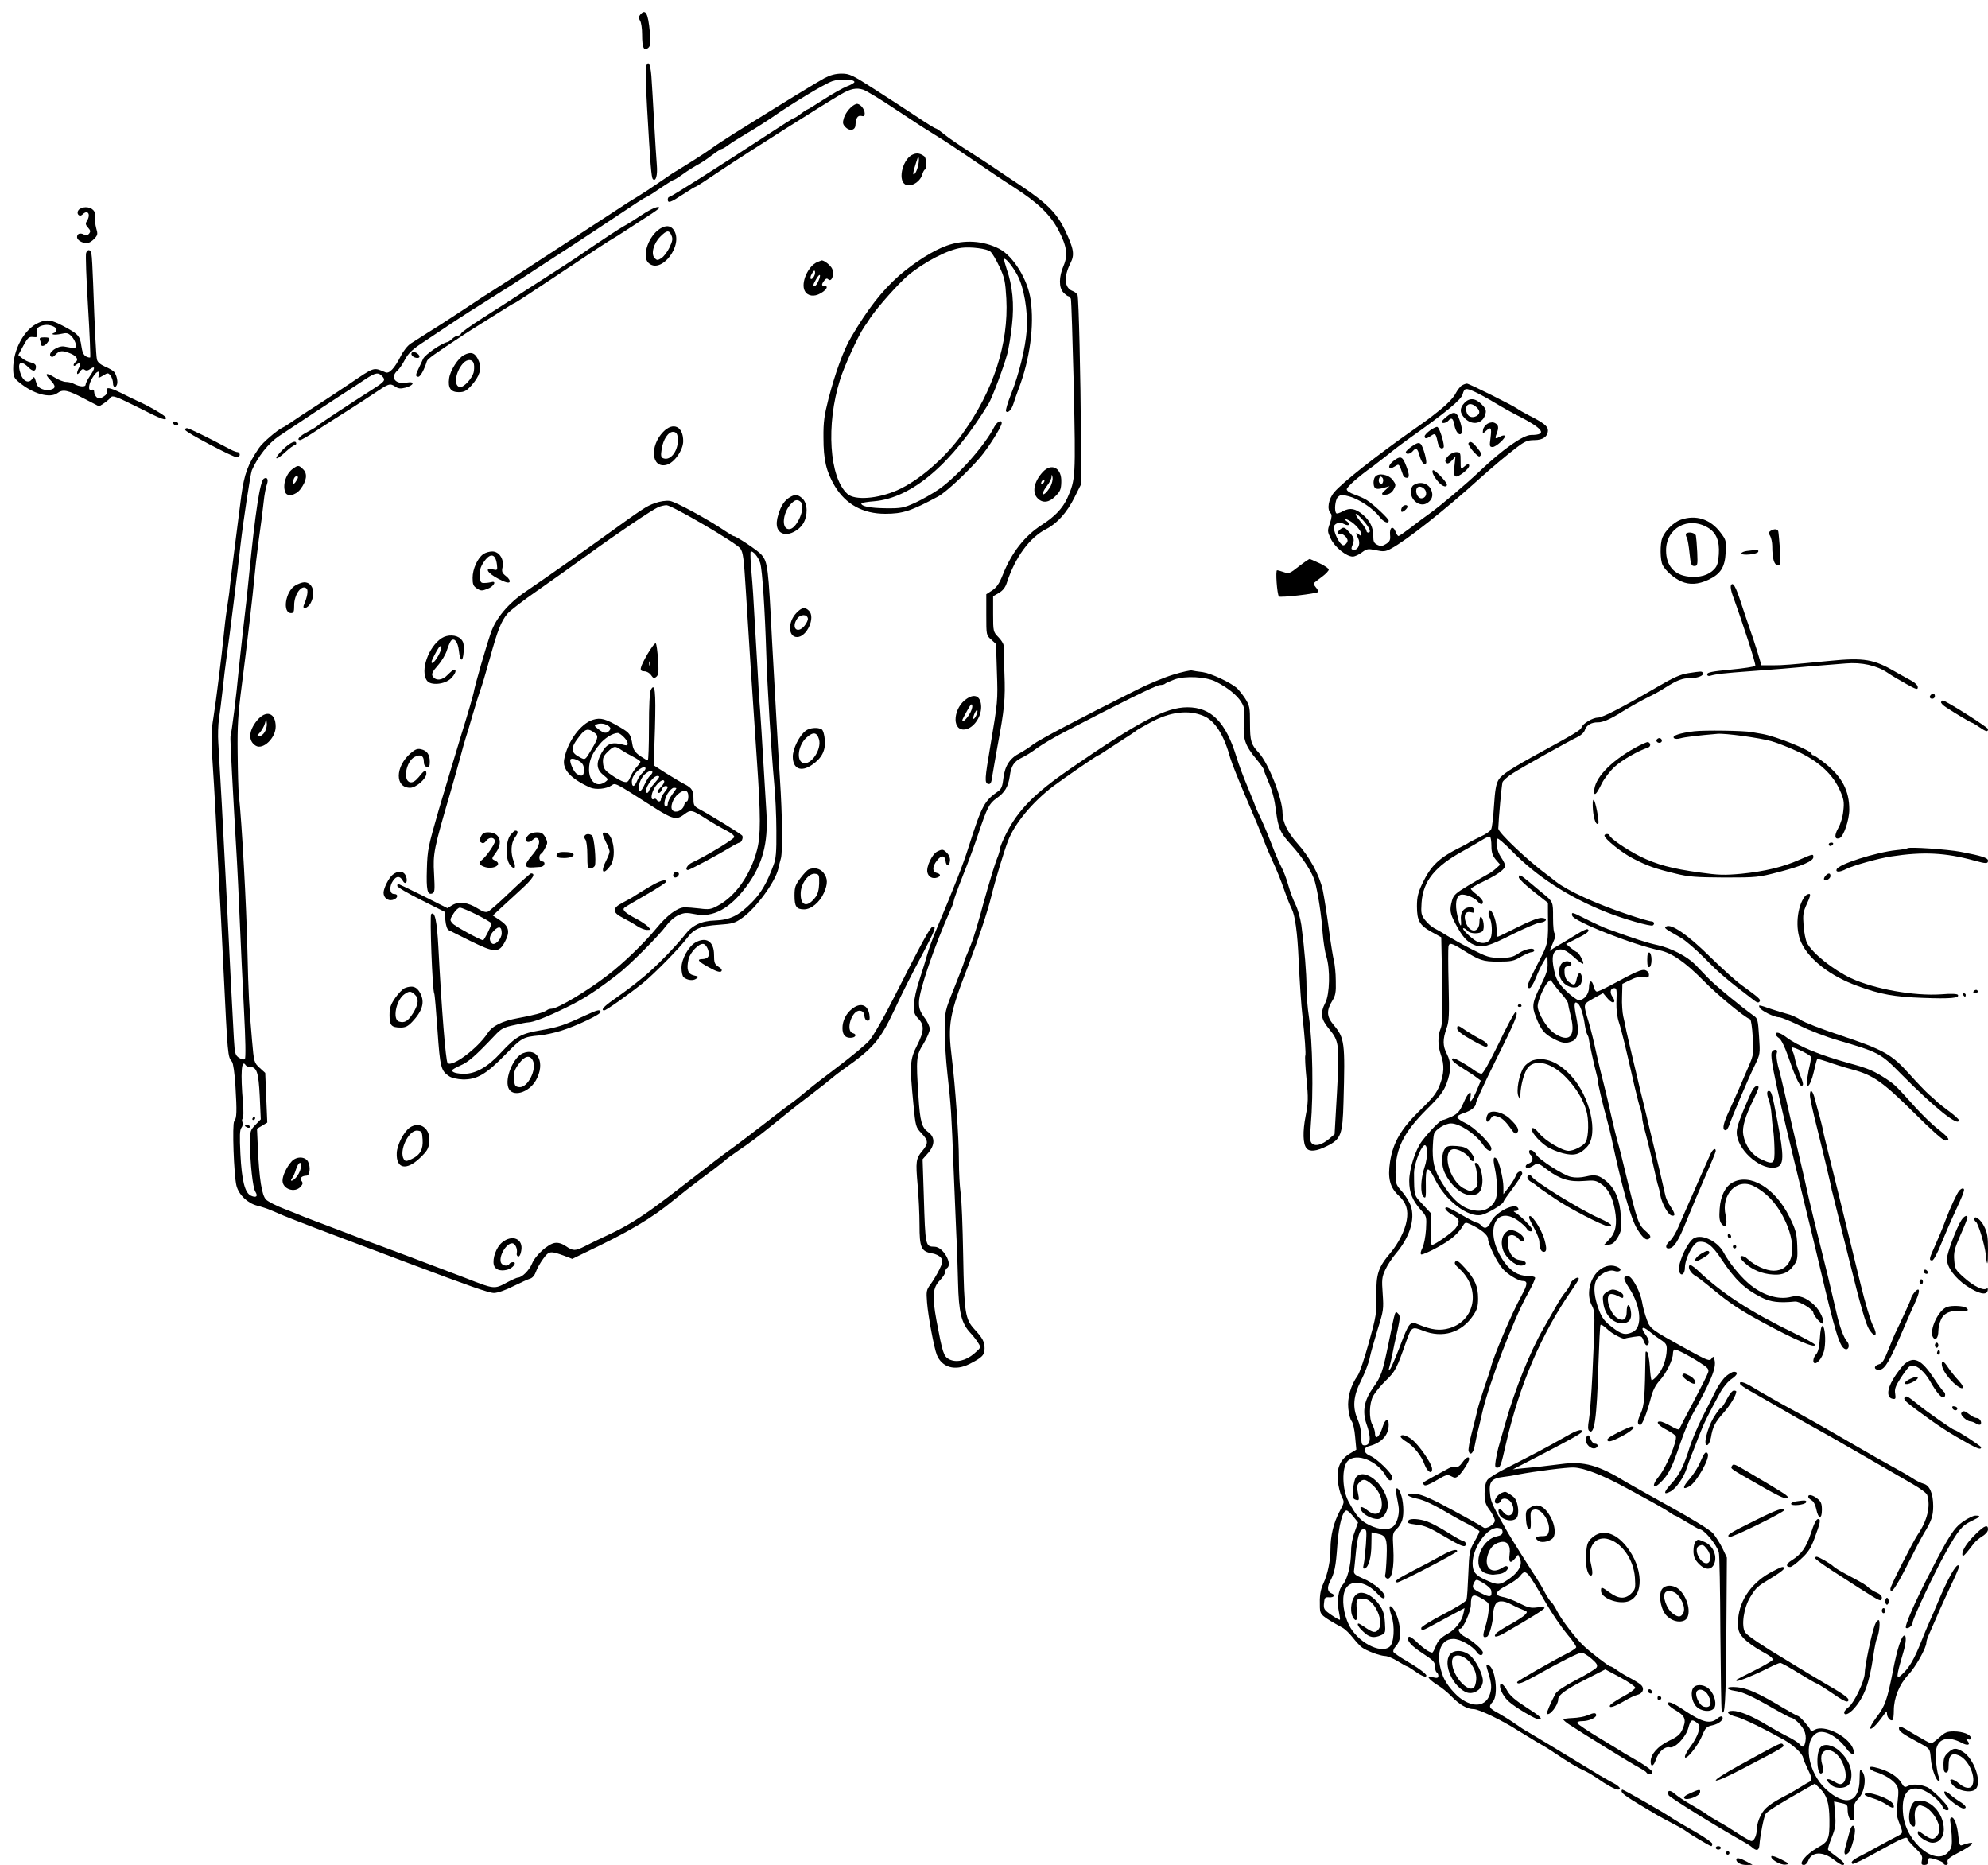 <?xml version="1.0" standalone="no"?>
<!DOCTYPE svg PUBLIC "-//W3C//DTD SVG 20010904//EN"
 "http://www.w3.org/TR/2001/REC-SVG-20010904/DTD/svg10.dtd">
<svg version="1.0" xmlns="http://www.w3.org/2000/svg"
 width="1161pt" height="1089pt" viewBox="0 0 1161 1089"
 preserveAspectRatio="xMidYMid meet">
<g transform="translate(0,1089) scale(0.1,-0.1)"
fill="#000000" stroke="none">
<path d="M3739 10804 c-10 -12 -10 -20 -1 -35 7 -10 12 -47 12 -81 0 -76 10
-98 35 -78 14 12 16 26 10 94 -10 109 -25 137 -56 100z"/>
<path d="M3773 10503 c-4 -9 -1 -118 6 -242 19 -334 25 -408 34 -417 17 -17
28 23 23 81 -3 33 -10 148 -16 255 -6 107 -13 228 -16 268 -6 69 -17 91 -31
55z"/>
<path d="M4815 10434 c-44 -24 -234 -140 -524 -321 -51 -32 -112 -72 -135 -89
-34 -25 -126 -84 -230 -147 -11 -7 -49 -33 -85 -58 -36 -25 -88 -59 -114 -75
-27 -16 -59 -36 -71 -44 -13 -8 -36 -24 -52 -34 -16 -11 -81 -53 -144 -94 -63
-41 -164 -107 -225 -147 -134 -88 -329 -214 -372 -241 -17 -10 -69 -44 -115
-75 -45 -30 -125 -82 -176 -115 -52 -32 -104 -66 -117 -74 -12 -8 -37 -24 -55
-35 -19 -12 -44 -43 -60 -75 -36 -71 -67 -104 -89 -94 -73 30 -59 35 -217 -72
-81 -54 -159 -106 -173 -114 -14 -9 -53 -34 -85 -55 -104 -70 -111 -75 -126
-82 -32 -15 -116 -87 -137 -118 -67 -99 -86 -151 -104 -282 -34 -262 -67 -524
-68 -543 0 -8 -7 -58 -15 -110 -8 -52 -16 -122 -19 -155 -10 -105 -46 -397
-61 -488 -12 -70 -13 -117 -6 -235 6 -81 14 -232 20 -337 5 -104 14 -275 19
-380 6 -104 18 -334 26 -510 25 -517 25 -515 50 -545 7 -9 15 -65 20 -140 9
-151 8 -190 -7 -207 -13 -16 -2 -317 13 -377 14 -53 64 -101 120 -116 24 -6
58 -17 74 -24 17 -7 53 -22 80 -34 53 -22 269 -105 500 -191 77 -29 174 -66
215 -81 377 -142 485 -180 515 -180 20 0 67 16 112 39 43 21 88 42 100 45 13
4 26 20 33 40 6 18 25 52 42 75 34 47 42 48 126 17 l44 -17 76 37 c260 124
387 199 519 308 34 28 107 85 162 126 56 41 113 85 127 97 13 13 53 42 87 65
68 46 111 78 204 153 107 87 136 110 223 176 47 36 98 76 113 89 16 14 48 39
71 55 175 123 215 169 298 345 65 138 87 180 177 351 63 120 71 143 47 137
-14 -3 -55 -77 -227 -416 -58 -115 -120 -223 -142 -248 -22 -25 -103 -92 -181
-151 -77 -58 -157 -120 -177 -137 -50 -42 -84 -69 -102 -81 -8 -5 -79 -59
-157 -120 -78 -60 -158 -121 -178 -135 -20 -14 -71 -51 -112 -83 -225 -174
-266 -206 -318 -244 -115 -86 -196 -135 -290 -179 -53 -25 -118 -56 -144 -70
-59 -30 -70 -30 -113 -1 -24 16 -44 22 -65 19 -40 -6 -114 -73 -133 -121 -16
-38 -58 -81 -82 -81 -6 0 -37 -14 -69 -31 -68 -37 -71 -37 -231 26 -66 25
-131 50 -145 55 -14 5 -59 22 -100 38 -41 16 -138 52 -215 81 -77 28 -156 58
-175 66 -19 7 -91 35 -160 61 -69 26 -138 52 -155 59 -16 7 -68 28 -115 46
-47 18 -95 43 -106 54 -25 25 -40 121 -48 302 l-5 112 30 18 30 18 -6 145 -6
145 -33 30 c-32 30 -33 32 -44 160 -17 196 -21 268 -27 525 -6 269 -32 739
-50 911 -3 25 -6 133 -7 240 -2 163 2 227 25 404 30 232 64 524 73 625 3 36
14 133 25 215 12 83 25 184 29 225 4 41 13 87 19 102 10 28 1 45 -18 33 -22
-13 -50 -195 -86 -560 -7 -77 -23 -221 -35 -320 -11 -99 -23 -207 -26 -240
-12 -134 -42 -373 -48 -384 -3 -5 14 -326 38 -731 3 -47 10 -200 16 -340 6
-140 17 -379 25 -530 9 -171 11 -278 5 -284 -5 -5 -18 -3 -34 7 -22 15 -25 25
-30 109 -6 101 -29 553 -46 903 -13 263 -38 719 -45 828 -3 42 -1 105 4 140 5
34 15 109 21 167 6 58 17 150 25 205 13 86 65 506 80 645 16 140 58 416 66
434 35 80 98 159 158 199 159 106 258 172 351 232 58 37 128 83 156 102 58 38
74 40 97 15 20 -22 14 -30 -53 -73 -152 -97 -316 -205 -325 -215 -5 -6 -31
-21 -57 -35 -46 -23 -70 -49 -45 -49 7 0 51 26 99 58 48 31 127 82 175 112 48
30 114 73 148 96 96 65 101 67 131 48 20 -14 33 -15 61 -8 51 13 59 39 9 30
-66 -13 -100 29 -55 70 12 10 31 39 44 64 17 33 41 57 91 91 192 129 249 166
292 193 26 16 83 52 127 80 44 28 88 56 97 61 9 6 81 52 159 104 79 52 159
103 177 115 18 11 108 71 199 131 240 160 246 164 273 177 14 7 53 32 87 56
34 23 65 42 69 42 4 0 28 15 54 34 26 19 63 42 81 52 19 9 57 34 85 56 28 21
54 38 59 38 4 0 22 10 39 23 17 13 65 43 106 67 41 24 109 67 150 95 121 84
303 194 351 211 44 15 129 12 129 -5 0 -5 -19 -16 -43 -25 -23 -9 -84 -43
-135 -76 -51 -33 -95 -60 -98 -60 -3 0 -20 -11 -38 -25 -18 -14 -36 -25 -40
-25 -4 0 -73 -44 -154 -97 -257 -169 -563 -363 -573 -363 -5 0 -9 -7 -9 -15 0
-24 16 -18 89 30 38 25 71 45 75 45 3 0 74 46 158 103 139 93 589 378 687 435
60 35 93 41 133 28 19 -7 102 -57 184 -112 167 -111 164 -108 254 -164 36 -22
124 -80 195 -129 72 -49 181 -123 244 -163 142 -91 215 -161 264 -255 48 -93
55 -143 28 -206 -27 -63 -28 -126 -1 -155 12 -12 25 -22 29 -22 5 0 11 -7 15
-15 3 -8 10 -238 17 -511 11 -532 11 -542 -37 -651 -27 -60 -73 -109 -148
-157 -102 -65 -178 -163 -229 -291 -21 -53 -37 -76 -63 -93 l-34 -22 0 -120
c0 -119 0 -120 29 -145 l28 -26 5 -162 c6 -170 5 -175 -38 -432 -33 -194 -35
-218 -12 -223 13 -2 18 7 23 45 4 26 18 104 30 173 41 219 47 275 41 428 -3
81 -5 155 -5 164 -1 10 -14 31 -31 48 -29 30 -30 33 -30 134 l0 104 34 20 c23
13 38 33 46 59 49 149 133 264 229 313 64 32 123 98 167 187 l39 78 -2 265
c-2 360 -13 818 -20 837 -3 8 -16 19 -30 24 -47 18 -52 82 -11 163 25 49 19
84 -32 191 -48 101 -107 160 -265 265 -66 44 -131 87 -145 97 -14 10 -76 51
-139 91 -63 40 -133 88 -156 107 -23 19 -46 35 -50 35 -5 0 -52 29 -104 64
-53 35 -163 107 -246 160 -138 89 -154 96 -200 96 -35 0 -65 -8 -100 -26z
m-3380 -5764 c3 -5 14 -10 24 -10 41 0 51 -31 58 -172 l6 -134 -32 -33 c-29
-30 -31 -36 -31 -109 1 -114 16 -256 31 -280 17 -27 6 -38 -25 -24 -36 16 -54
87 -62 244 -5 104 -4 141 6 153 7 8 9 22 6 32 -4 9 -3 19 2 22 4 3 5 44 1 91
-15 175 -9 260 16 220z"/>
<path d="M1475 4360 c-3 -5 -1 -10 4 -10 6 0 11 5 11 10 0 6 -2 10 -4 10 -3 0
-8 -4 -11 -10z"/>
<path d="M1430 4316 c0 -2 7 -6 15 -10 8 -3 15 -1 15 4 0 6 -7 10 -15 10 -8 0
-15 -2 -15 -4z"/>
<path d="M5000 10283 c-28 -10 -59 -46 -71 -80 -9 -29 -8 -37 7 -54 25 -27 59
-21 60 11 2 41 13 58 35 53 14 -4 19 0 19 15 0 27 -31 61 -50 55z"/>
<path d="M5334 9989 c-59 -21 -93 -145 -49 -175 30 -20 86 11 100 54 5 18 13
32 17 32 13 0 9 67 -4 77 -22 17 -42 21 -64 12z m30 -56 c-6 -36 -23 -68 -30
-60 -2 2 1 19 7 38 6 19 12 40 15 47 8 28 14 9 8 -25z"/>
<path d="M460 9665 c-18 -21 3 -46 22 -27 30 30 50 2 26 -38 -10 -15 -9 -22 6
-39 15 -17 16 -23 6 -36 -9 -11 -17 -12 -31 -4 -22 11 -39 4 -39 -16 0 -17 30
-35 58 -35 10 0 29 11 42 25 21 22 22 28 12 62 -6 21 -8 50 -6 64 7 33 -18 59
-55 59 -16 0 -34 -7 -41 -15z"/>
<path d="M3748 9635 c-36 -24 -86 -56 -111 -69 -24 -14 -102 -65 -173 -113
-71 -49 -150 -102 -176 -118 -26 -17 -117 -75 -202 -130 -85 -55 -207 -134
-272 -175 -64 -41 -119 -80 -121 -87 -3 -7 -11 -13 -19 -13 -8 0 -22 -8 -32
-17 -10 -10 -23 -19 -28 -20 -34 -6 -131 -73 -143 -98 -7 -17 -20 -43 -27 -58
-18 -36 -18 -47 -1 -47 12 0 35 42 50 91 4 13 38 38 216 155 51 33 57 37 131
83 30 19 79 49 107 67 29 19 55 34 58 34 3 0 105 67 228 149 227 152 334 222
352 231 6 3 42 26 80 51 39 25 96 63 128 83 31 20 57 39 57 42 0 15 -44 -3
-102 -41z"/>
<path d="M3840 9544 c-60 -51 -89 -153 -54 -188 73 -73 210 104 148 192 -20
29 -55 28 -94 -4z m81 -28 c9 -20 7 -33 -11 -71 -12 -25 -33 -53 -47 -62 -22
-14 -26 -14 -39 -1 -24 23 -8 86 32 126 38 38 51 40 65 8z"/>
<path d="M5530 9456 c-78 -27 -190 -98 -279 -175 -101 -90 -183 -194 -281
-361 -43 -72 -91 -203 -132 -360 -24 -95 -30 -134 -29 -225 0 -131 16 -198 66
-283 64 -107 164 -162 295 -162 102 0 151 16 309 101 47 26 168 139 246 229
47 55 125 179 125 199 0 23 -27 9 -43 -21 -57 -112 -220 -294 -327 -367 -35
-24 -97 -59 -136 -77 -67 -30 -80 -33 -171 -32 -90 1 -143 11 -143 28 0 4 34
10 75 13 220 19 454 218 668 569 21 34 89 215 110 293 8 33 21 109 27 168 14
121 3 229 -31 326 -10 30 -17 56 -15 59 8 7 46 -38 75 -90 41 -73 65 -214 57
-328 -8 -104 -45 -256 -92 -373 -19 -48 -32 -92 -29 -98 10 -15 33 8 44 45 5
17 19 56 30 86 66 173 92 368 70 520 -17 118 -101 254 -183 297 -93 48 -205
55 -306 19z m254 -35 c11 -9 34 -49 53 -89 30 -64 34 -85 40 -186 14 -262 -75
-536 -255 -787 -103 -144 -256 -276 -383 -332 -115 -50 -247 -60 -290 -21
-106 95 -126 405 -43 667 23 76 106 257 141 308 10 14 27 39 37 55 44 65 165
200 218 245 95 79 235 152 313 162 54 7 149 -5 169 -22z"/>
<path d="M503 9413 c-4 -10 1 -149 11 -311 10 -162 15 -296 13 -299 -3 -2 -14
0 -25 6 -14 8 -22 26 -27 62 -8 58 -18 69 -107 116 -69 36 -93 40 -141 19 -84
-35 -151 -157 -150 -271 1 -43 5 -53 33 -76 82 -69 182 -97 226 -64 31 23 60
18 154 -32 l89 -46 28 18 c15 10 33 26 40 34 10 14 29 7 156 -56 145 -74 172
-83 165 -60 -4 11 -107 71 -168 97 -14 6 -56 27 -94 46 -68 33 -90 36 -80 9 3
-8 -5 -21 -20 -30 -21 -14 -29 -15 -41 -5 -8 7 -15 21 -15 31 0 12 -5 16 -15
13 -22 -9 -19 32 6 72 23 37 44 46 36 14 -5 -20 -4 -20 25 -3 28 17 30 17 44
-1 8 -11 14 -30 14 -43 0 -25 15 -31 23 -9 7 17 -2 56 -16 74 -5 7 -29 21 -53
31 -29 13 -45 27 -48 43 -5 24 -13 183 -22 443 -3 83 -7 160 -10 173 -5 26
-22 29 -31 5z m-173 -449 c0 -7 -6 -14 -12 -17 -29 -10 0 -15 37 -7 35 8 43 6
62 -13 12 -12 24 -33 25 -47 2 -20 -1 -24 -17 -22 -11 2 -34 6 -51 9 -37 6
-97 -37 -78 -57 7 -7 16 -5 29 10 22 24 41 25 89 5 35 -15 47 -37 26 -50 -5
-3 -10 -11 -10 -17 0 -6 6 -6 15 2 21 17 29 7 16 -18 -17 -32 -13 -49 5 -24
11 17 19 20 28 13 9 -7 19 -6 34 5 29 20 28 3 -3 -42 -14 -20 -25 -43 -25 -50
0 -15 -35 -13 -67 4 -12 7 -33 12 -48 12 -14 0 -44 12 -66 26 -50 31 -62 24
-26 -14 34 -35 34 -50 1 -58 -30 -8 -72 9 -79 31 -16 52 -15 49 -29 30 -18
-25 -50 -12 -64 28 -25 69 -3 89 44 42 27 -27 44 -25 44 4 0 12 -10 20 -28 24
-16 3 -39 14 -52 25 l-23 19 29 54 c26 47 33 54 57 51 25 -3 27 0 22 21 -7 27
8 43 45 49 31 5 70 -11 70 -28z"/>
<path d="M234 8904 c3 -9 6 -20 6 -25 0 -15 22 -10 36 9 20 26 17 32 -17 32
-24 0 -30 -3 -25 -16z"/>
<path d="M4774 9360 c-55 -22 -99 -123 -74 -169 16 -30 54 -36 92 -14 35 20
48 43 24 43 -19 0 -20 9 -2 32 9 12 16 14 23 7 19 -19 37 27 23 61 -9 21 -50
53 -63 49 -1 0 -11 -4 -23 -9z m-14 -62 c0 -19 -18 -43 -25 -36 -4 3 -2 16 5
27 12 24 20 27 20 9z m20 -48 c-7 -16 -16 -30 -21 -30 -13 0 -11 8 8 41 21 36
30 29 13 -11z"/>
<path d="M2404 8829 c-7 -12 12 -29 34 -29 19 0 14 18 -7 30 -14 7 -22 7 -27
-1z"/>
<path d="M2710 8817 c-34 -17 -81 -90 -87 -136 -8 -56 9 -81 56 -81 32 0 45 7
74 39 48 54 62 98 43 143 -20 48 -43 57 -86 35z m58 -56 c2 -12 1 -33 -2 -46
-9 -34 -55 -85 -77 -85 -41 0 -32 85 15 138 26 29 60 25 64 -7z"/>
<path d="M8537 8639 c-9 -5 -26 -27 -37 -48 -11 -22 -49 -62 -87 -92 -70 -56
-76 -60 -164 -122 -211 -148 -410 -305 -457 -361 -34 -40 -44 -100 -21 -123 8
-8 7 -24 -4 -58 -16 -44 -15 -49 5 -91 22 -48 91 -104 128 -104 12 0 36 11 53
24 30 22 36 23 83 13 44 -9 56 -8 87 9 89 47 322 231 522 413 68 61 158 137
215 180 45 34 62 41 101 41 50 0 79 21 79 58 0 23 -27 44 -110 86 -30 16 -61
33 -68 39 -22 17 -282 147 -295 147 -7 0 -20 -5 -30 -11z m78 -38 c22 -10 74
-38 115 -63 41 -25 100 -58 130 -73 154 -78 180 -115 81 -115 -46 0 -168 -86
-296 -208 -83 -79 -232 -205 -295 -250 -25 -17 -74 -54 -110 -82 -36 -27 -68
-50 -73 -50 -4 0 -12 12 -17 26 -15 37 -36 25 -32 -19 3 -29 -1 -39 -23 -53
-21 -13 -31 -15 -50 -6 -21 10 -25 19 -25 52 0 50 -19 89 -60 124 -44 37 -76
43 -117 21 -18 -10 -36 -16 -39 -12 -13 13 -7 78 9 94 15 15 23 16 64 5 58
-15 142 -71 178 -118 24 -32 55 -46 55 -24 0 12 -93 99 -130 121 -16 10 -48
24 -72 32 -25 9 -43 21 -43 30 0 13 69 75 150 132 15 11 55 43 90 70 34 28 87
68 118 90 224 159 311 231 319 263 10 37 18 38 73 13z m-651 -753 c35 -41 46
-68 26 -68 -5 0 -10 5 -10 11 0 6 -16 31 -36 55 -46 56 -28 58 20 2z m-82 1
c30 -16 68 -59 68 -77 0 -12 -3 -12 -15 -2 -18 15 -19 7 -4 -22 16 -29 3 -68
-22 -68 -16 0 -19 4 -14 18 17 41 15 51 -14 83 -24 28 -33 32 -47 23 -23 -14
-32 -39 -11 -31 15 6 47 -21 47 -40 0 -6 -6 -16 -13 -22 -11 -8 -17 -7 -29 7
-19 23 -38 68 -38 92 0 24 33 35 60 20 28 -15 40 -2 16 16 -24 17 -13 19 16 3z"/>
<path d="M8552 8537 c-29 -31 -28 -59 4 -91 44 -43 105 -30 119 27 6 21 1 33
-23 57 -36 36 -71 38 -100 7z m70 -24 c23 -21 23 -40 -1 -53 -26 -13 -50 -3
-57 26 -11 43 22 60 58 27z"/>
<path d="M8448 8457 c-16 -13 -28 -26 -28 -30 0 -13 27 -7 40 8 17 20 27 12
34 -29 7 -38 30 -64 41 -46 7 12 1 48 -17 93 -13 33 -34 34 -70 4z"/>
<path d="M8689 8417 c-13 -7 -26 -23 -28 -37 -3 -24 -2 -24 16 -7 31 27 35 21
28 -38 -7 -50 -6 -55 12 -55 21 0 81 56 71 66 -4 3 -15 1 -26 -5 -30 -16 -33
-14 -22 15 14 37 12 52 -8 63 -12 7 -26 6 -43 -2z"/>
<path d="M8353 8378 c-18 -13 -33 -29 -33 -35 0 -17 11 -16 37 2 24 17 28 14
38 -32 7 -36 22 -50 35 -37 10 10 -22 116 -36 121 -5 2 -24 -7 -41 -19z"/>
<path d="M8247 8285 c-20 -14 -37 -30 -37 -35 0 -15 26 -12 40 5 20 24 28 18
40 -25 11 -39 26 -58 38 -46 8 9 -16 98 -31 113 -10 10 -20 8 -50 -12z"/>
<path d="M8576 8302 c-7 -12 54 -83 65 -77 14 10 11 21 -17 54 -26 32 -39 37
-48 23z"/>
<path d="M8460 8230 c-22 -22 -25 -36 -10 -45 6 -4 19 4 30 17 l20 23 -6 -56
c-5 -43 -3 -57 8 -61 14 -6 78 44 78 62 0 15 -11 12 -32 -7 -17 -15 -18 -14
-18 35 0 49 -2 52 -25 52 -14 0 -34 -9 -45 -20z"/>
<path d="M8136 8197 c-36 -29 -28 -55 9 -31 27 17 24 20 50 -53 2 -7 12 -13
21 -13 18 0 15 25 -11 87 -17 39 -30 41 -69 10z"/>
<path d="M8368 8144 c-9 -8 7 -41 35 -71 21 -24 47 -31 47 -13 0 16 -74 92
-82 84z"/>
<path d="M8031 8106 c-7 -8 -11 -27 -9 -43 3 -30 18 -34 68 -19 l25 7 -22 -20
c-30 -25 -29 -33 4 -29 17 2 33 13 42 30 14 25 14 29 -5 55 -25 33 -83 44
-103 19z m45 -32 c-5 -13 -10 -14 -18 -6 -6 6 -8 18 -4 28 5 13 10 14 18 6 6
-6 8 -18 4 -28z"/>
<path d="M8258 8059 c-12 -6 -18 -22 -18 -43 0 -49 52 -86 90 -66 33 17 43 47
28 80 -16 38 -63 51 -100 29z m65 -30 c14 -22 2 -49 -22 -49 -22 0 -39 40 -26
60 9 15 35 9 48 -11z"/>
<path d="M8186 7924 c-4 -9 -4 -19 -1 -22 6 -6 35 18 35 29 0 16 -28 10 -34
-7z"/>
<path d="M1012 8418 c5 -15 28 -18 29 -3 0 6 -7 12 -17 13 -10 3 -15 -1 -12
-10z"/>
<path d="M3873 8368 c-80 -83 -69 -212 17 -193 46 10 100 86 100 139 0 87 -59
114 -117 54z m85 -33 c8 -70 -39 -138 -84 -121 -14 5 -16 15 -10 52 8 58 40
106 70 102 15 -2 22 -11 24 -33z"/>
<path d="M1082 8379 c5 -15 277 -158 301 -159 9 0 17 7 17 15 0 8 -6 15 -12
15 -7 0 -26 7 -43 16 -117 63 -242 124 -253 124 -8 0 -12 -5 -10 -11z"/>
<path d="M1652 8265 c-58 -57 -47 -72 13 -16 24 22 49 41 55 41 5 0 10 5 10
10 0 23 -35 7 -78 -35z"/>
<path d="M1712 8154 c-41 -28 -63 -94 -46 -138 11 -29 60 -19 88 17 37 49 43
90 17 116 -25 25 -30 26 -59 5z m28 -52 c0 -5 -7 -17 -15 -28 -15 -19 -20 -8
-9 20 6 17 24 22 24 8z"/>
<path d="M6089 8133 c-51 -56 -63 -119 -29 -153 30 -30 67 -25 104 13 27 26
33 40 34 81 4 84 -57 116 -109 59z m47 -81 c-8 -15 -22 -34 -30 -41 -25 -21
-20 5 9 43 14 18 26 41 26 52 1 16 2 15 6 -3 2 -12 -3 -35 -11 -51z m-44 16
c-7 -7 -12 -8 -12 -2 0 14 12 26 19 19 2 -3 -1 -11 -7 -17z"/>
<path d="M4615 7988 c-33 -19 -54 -50 -70 -104 -19 -61 -7 -101 33 -111 34 -8
88 20 112 59 29 47 27 118 -3 146 -26 25 -43 27 -72 10z m64 -32 c26 -31 -23
-146 -64 -155 -60 -11 -44 114 20 161 15 12 31 9 44 -6z"/>
<path d="M3824 7952 c-53 -20 -66 -29 -295 -194 -139 -100 -334 -237 -463
-325 -98 -67 -170 -153 -199 -237 -29 -84 -94 -308 -101 -351 -3 -16 -35 -127
-72 -245 -36 -118 -95 -316 -132 -440 -61 -212 -66 -232 -69 -345 -4 -123 3
-153 32 -142 14 6 15 20 10 114 -7 119 -2 144 96 478 22 77 49 172 59 210 10
39 23 84 28 100 6 17 25 80 42 140 18 61 38 126 45 145 8 19 32 101 55 183 47
170 67 220 104 264 15 18 93 78 174 134 81 57 210 148 287 204 180 131 382
267 418 283 15 7 38 12 50 12 32 -1 407 -220 430 -252 17 -23 21 -56 33 -250
12 -204 40 -632 64 -983 23 -333 23 -444 1 -528 -38 -146 -126 -271 -230 -326
-38 -21 -51 -23 -105 -16 -33 4 -73 7 -88 7 -43 -2 -101 -45 -166 -124 -69
-84 -191 -202 -280 -270 -118 -92 -296 -198 -330 -198 -10 0 -22 -4 -27 -8
-17 -14 -77 -30 -170 -47 -93 -17 -150 -45 -178 -89 -59 -89 -208 -200 -233
-173 -11 12 -35 311 -54 678 -8 151 -21 212 -42 191 -9 -9 7 -446 18 -463 3
-5 11 -101 19 -215 15 -217 20 -237 69 -269 13 -9 48 -17 78 -18 82 -2 137 30
248 144 98 100 104 104 201 113 31 3 87 15 125 27 88 27 236 97 232 111 -5 15
-15 13 -96 -24 -118 -55 -155 -67 -255 -84 -113 -19 -144 -36 -231 -130 -76
-83 -147 -124 -214 -124 -44 0 -72 8 -72 20 0 4 22 17 50 29 46 20 85 54 199
174 37 40 52 48 112 61 37 9 75 16 83 16 29 0 111 32 221 86 104 51 167 91
301 194 68 51 242 226 286 286 17 23 47 50 70 60 34 15 47 16 97 6 105 -22
204 32 301 163 93 126 127 251 116 429 -27 458 -37 607 -41 651 -2 28 -7 104
-10 170 -4 66 -8 143 -10 170 -2 28 -6 104 -10 170 -3 66 -10 173 -16 239 -6
65 -8 121 -5 124 11 10 46 -31 56 -67 12 -41 27 -272 35 -526 6 -194 29 -570
46 -755 7 -69 13 -195 13 -280 1 -128 -2 -164 -18 -205 -37 -100 -72 -161
-126 -215 -76 -77 -128 -102 -215 -105 -78 -2 -133 -28 -174 -82 -56 -71 -173
-191 -242 -247 -81 -66 -94 -75 -181 -137 -53 -37 -71 -59 -49 -59 11 0 141
92 226 160 64 52 212 202 258 263 40 54 79 70 183 77 83 6 95 9 140 41 80 57
191 209 209 285 2 10 9 39 16 64 10 42 8 250 -6 460 -8 118 -34 586 -46 805
-22 435 -25 462 -62 506 -19 23 -148 109 -163 109 -3 0 -24 13 -47 28 -101 69
-291 172 -325 177 -23 3 -56 -2 -88 -13z"/>
<path d="M9815 7855 c-41 -15 -89 -62 -107 -105 -14 -36 -13 -131 2 -160 17
-33 67 -77 109 -95 48 -21 98 -18 157 9 73 34 98 74 102 161 4 67 2 73 -30
115 -59 79 -144 106 -233 75z m159 -46 c49 -29 69 -77 64 -155 -3 -49 -9 -69
-27 -88 -33 -35 -84 -50 -149 -43 -84 9 -132 64 -132 153 0 131 129 201 244
133z"/>
<path d="M9847 7774 c-3 -3 -2 -14 4 -23 5 -9 12 -50 16 -91 7 -66 10 -75 28
-75 19 0 20 6 17 80 -2 44 -6 88 -8 98 -5 16 -44 24 -57 11z"/>
<path d="M10340 7790 c-12 -8 -13 -13 -2 -30 6 -11 12 -37 12 -57 0 -74 11
-113 32 -113 17 0 18 6 13 93 -4 50 -8 98 -10 105 -5 14 -24 15 -45 2z"/>
<path d="M10203 7673 c-18 -2 -33 -9 -33 -14 0 -15 93 -6 98 9 4 12 -3 13 -65
5z"/>
<path d="M2822 7654 c-33 -23 -62 -87 -62 -138 0 -38 4 -48 25 -62 23 -15 30
-15 63 -2 35 13 55 48 22 39 -8 -2 -26 -5 -40 -5 -22 -1 -25 3 -28 40 -2 30 3
51 20 77 39 61 72 57 80 -9 4 -34 3 -35 -24 -29 -51 12 -32 -21 31 -54 42 -22
62 -27 67 -19 4 6 -4 21 -20 33 -24 19 -27 27 -21 53 10 47 -20 92 -60 92 -17
0 -41 -7 -53 -16z"/>
<path d="M7587 7584 c-54 -43 -60 -45 -89 -35 -17 6 -35 11 -40 11 -10 0 0
-140 11 -153 8 -8 217 16 228 26 3 4 -2 16 -12 27 -11 12 -15 24 -9 28 5 5 26
20 47 36 20 15 37 33 37 40 0 6 -24 23 -52 36 -29 13 -55 25 -58 26 -3 2 -31
-17 -63 -42z"/>
<path d="M1724 7471 c-58 -35 -76 -161 -24 -161 15 0 18 8 18 44 -1 65 45 127
73 99 10 -10 4 -48 -16 -95 -13 -31 23 -21 40 12 30 59 11 120 -38 120 -12 0
-36 -9 -53 -19z"/>
<path d="M10108 7469 c-2 -7 2 -31 10 -53 68 -188 138 -406 133 -414 -3 -5
-68 -15 -143 -22 -106 -10 -138 -16 -138 -27 0 -9 7 -12 18 -9 33 10 87 16
227 26 77 6 165 13 195 15 61 6 253 22 370 31 91 8 181 -12 243 -54 23 -16 72
-45 110 -66 58 -32 67 -35 67 -19 0 11 -15 26 -37 38 -21 11 -60 33 -88 49
-131 77 -188 87 -390 67 -237 -23 -271 -26 -334 -26 l-64 0 -24 80 c-14 44
-33 103 -43 130 -10 28 -33 97 -52 154 -31 98 -50 129 -60 100z"/>
<path d="M4651 7311 c-51 -53 -49 -141 4 -141 57 0 109 115 69 154 -23 23 -41
20 -73 -13z m67 -32 c2 -9 -8 -29 -21 -45 -42 -48 -78 -9 -41 44 18 26 57 27
62 1z"/>
<path d="M2580 7164 c-78 -50 -128 -192 -86 -249 21 -29 102 -22 138 12 27 26
37 53 20 53 -5 0 -21 -14 -37 -30 -32 -34 -70 -37 -88 -9 -8 13 -2 27 30 63
23 26 47 67 54 92 8 25 19 49 24 54 20 17 39 -9 45 -60 7 -67 24 -69 28 -3 2
42 -1 56 -17 72 -25 25 -76 27 -111 5z m-21 -104 c-20 -35 -39 -52 -39 -35 0
9 31 68 43 84 22 26 19 -8 -4 -49z"/>
<path d="M3781 7070 c-47 -83 -50 -100 -17 -100 13 0 30 -10 38 -22 13 -19 18
-21 31 -10 13 11 15 29 10 100 -3 48 -9 91 -13 95 -4 5 -26 -24 -49 -63z m16
-62 c-3 -8 -6 -5 -6 6 -1 11 2 17 5 13 3 -3 4 -12 1 -19z"/>
<path d="M6850 6950 c-52 -16 -149 -56 -215 -90 -342 -171 -567 -290 -602
-317 -21 -17 -56 -39 -78 -51 -57 -29 -86 -73 -95 -145 -5 -47 -12 -64 -29
-76 -83 -58 -97 -83 -175 -329 -32 -101 -78 -219 -191 -488 -19 -45 -41 -106
-49 -135 -8 -30 -29 -97 -46 -149 -18 -52 -32 -118 -33 -147 -1 -45 3 -57 26
-81 36 -38 35 -73 -8 -158 -41 -80 -43 -113 -21 -337 13 -137 14 -139 48 -175
40 -42 41 -59 4 -103 -37 -43 -39 -63 -27 -198 6 -66 11 -171 11 -234 0 -133
10 -155 74 -166 22 -3 44 -15 52 -26 12 -18 10 -27 -11 -70 -14 -28 -37 -66
-51 -85 -24 -32 -25 -41 -20 -105 6 -79 41 -266 57 -306 30 -74 106 -96 190
-54 75 38 89 52 89 92 0 38 -12 60 -57 109 -57 61 -62 97 -68 434 -3 168 -9
332 -15 365 -5 33 -10 119 -10 192 0 131 -21 431 -41 593 -25 202 -16 253 99
550 56 147 110 308 131 395 21 87 74 263 98 325 39 102 142 226 264 319 70 52
257 181 264 181 3 0 24 13 47 29 24 16 70 46 103 67 33 21 62 40 65 43 3 3 14
11 25 17 11 6 40 22 65 36 113 62 222 75 310 37 66 -28 118 -111 154 -243 8
-28 51 -136 96 -241 45 -104 91 -215 102 -245 11 -30 35 -86 53 -125 18 -38
47 -109 63 -156 16 -47 37 -100 46 -117 19 -38 33 -135 40 -297 7 -144 15
-264 22 -325 14 -124 21 -226 17 -233 -3 -5 0 -67 7 -137 11 -114 10 -139 -5
-216 -18 -91 -16 -164 5 -189 18 -22 58 -18 120 13 81 40 91 66 96 255 10 354
7 375 -59 454 -40 48 -41 83 -6 140 18 29 22 49 20 116 0 44 -6 97 -11 117 -5
20 -19 105 -30 189 -11 83 -27 184 -35 223 -19 88 -76 193 -148 273 -57 64
-87 125 -87 178 0 83 -83 292 -139 352 -45 48 -51 68 -51 172 0 92 -2 102 -28
144 -16 24 -38 51 -48 61 -40 34 -151 86 -199 93 -27 3 -57 8 -65 10 -8 2 -58
-9 -110 -25z m252 -41 c67 -34 122 -78 146 -117 21 -34 22 -45 17 -119 -8 -96
6 -137 74 -218 22 -27 41 -53 41 -58 0 -5 14 -40 30 -78 20 -45 34 -100 41
-157 14 -110 24 -133 91 -207 67 -74 123 -161 137 -213 18 -65 39 -202 45
-297 4 -49 13 -112 22 -140 23 -75 20 -219 -6 -270 -31 -61 -26 -95 20 -151
61 -74 63 -91 48 -372 l-14 -245 -33 -28 c-41 -34 -78 -44 -98 -27 -13 11 -14
28 -8 108 16 183 11 489 -11 633 -8 51 -14 129 -14 174 0 81 -11 216 -30 361
-6 40 -21 94 -34 120 -13 26 -32 76 -42 112 -10 36 -28 85 -42 110 -13 25 -37
81 -53 124 -17 44 -45 113 -64 153 -19 40 -35 75 -35 78 0 3 -20 51 -43 108
-24 56 -54 136 -66 177 -62 203 -147 290 -286 290 -127 0 -281 -81 -682 -357
-210 -144 -308 -243 -377 -381 -20 -39 -36 -79 -36 -87 0 -9 -8 -37 -19 -63
-10 -26 -33 -99 -51 -162 -18 -63 -39 -137 -46 -165 -32 -113 -49 -163 -71
-213 -13 -29 -23 -56 -23 -60 0 -4 -25 -70 -56 -147 -56 -139 -56 -141 -57
-250 0 -60 7 -175 16 -255 21 -185 24 -239 36 -555 6 -143 13 -316 16 -385 4
-69 8 -195 10 -280 4 -172 19 -237 73 -294 16 -17 36 -43 45 -58 17 -27 16
-27 -24 -62 -49 -42 -104 -54 -146 -33 -32 17 -38 35 -74 227 -26 143 -22 191
20 234 17 17 31 39 31 48 0 9 5 20 10 23 36 22 -22 125 -72 125 -54 1 -54 1
-63 298 l-7 213 31 35 c42 47 43 94 1 124 -37 26 -47 63 -56 205 -15 226 -13
243 29 310 20 33 37 72 37 86 0 14 -14 45 -32 68 -25 35 -32 53 -31 90 1 67
89 325 184 538 11 23 19 47 19 53 0 7 24 73 54 149 30 75 70 183 89 241 52
155 64 178 106 208 49 34 69 68 78 129 8 61 25 87 71 109 20 9 60 34 89 56 29
21 100 63 158 93 326 170 539 275 559 275 12 0 26 3 29 7 4 4 29 15 55 25 62
23 186 17 244 -13z"/>
<path d="M9859 6959 c-43 -6 -86 -25 -180 -80 -211 -123 -320 -179 -346 -179
-31 0 -90 -35 -97 -58 -5 -15 -41 -37 -230 -140 -181 -99 -236 -135 -254 -165
-15 -25 -21 -60 -27 -152 -4 -66 -11 -128 -17 -138 -5 -10 -32 -29 -61 -42
-29 -14 -59 -29 -67 -34 -8 -6 -27 -16 -41 -23 -136 -67 -181 -110 -233 -218
-24 -52 -31 -78 -31 -131 0 -85 15 -112 86 -151 l56 -31 5 -251 c4 -197 2
-258 -9 -283 -17 -42 -17 -100 2 -153 21 -59 19 -108 -7 -176 -18 -46 -39 -74
-115 -147 -111 -109 -157 -187 -175 -300 -15 -98 -1 -152 53 -201 42 -40 55
-82 44 -143 -10 -58 -48 -133 -94 -188 -72 -85 -85 -123 -83 -250 2 -102 -1
-121 -44 -275 -25 -91 -54 -177 -65 -192 -41 -58 -61 -129 -55 -192 3 -33 12
-67 20 -75 7 -9 17 -50 20 -91 l7 -75 -40 -24 c-54 -34 -76 -83 -68 -158 3
-32 13 -73 22 -91 17 -33 17 -34 -13 -90 -34 -65 -52 -139 -52 -217 0 -66 -16
-147 -41 -200 -19 -42 -23 -72 -21 -142 2 -43 7 -48 136 -120 12 -7 37 -31 56
-55 19 -24 43 -50 54 -58 27 -20 105 -49 135 -50 13 0 46 -13 73 -30 26 -16
51 -30 54 -30 3 0 25 -13 49 -30 41 -29 65 -37 65 -24 0 10 -50 47 -119 87
-36 21 -69 44 -73 50 -4 6 2 21 12 32 28 29 34 73 20 138 -11 54 -42 108 -54
96 -3 -3 1 -27 10 -53 22 -64 15 -163 -12 -183 -55 -42 -187 30 -236 128 -32
65 -43 150 -25 199 25 71 122 62 193 -18 21 -23 34 -30 39 -22 14 23 -56 85
-130 115 -38 16 -49 25 -48 40 2 11 5 49 9 85 10 113 23 160 46 160 20 0 20
-4 15 -88 -4 -48 -9 -100 -13 -116 -5 -22 -4 -28 7 -24 22 7 38 66 38 141 l1
69 33 -7 c52 -11 59 -28 55 -135 -2 -52 -6 -101 -9 -109 -2 -8 4 -16 13 -19
27 -5 41 67 35 175 -5 87 -4 92 19 114 13 12 28 36 33 53 12 36 7 117 -10 157
-17 42 -33 36 -24 -8 4 -21 9 -50 12 -65 8 -41 -5 -96 -28 -119 -27 -27 -81
-24 -143 6 -52 26 -75 52 -121 138 -37 68 -40 198 -5 235 50 53 178 1 226 -91
15 -28 34 -29 34 -1 0 20 -90 108 -128 123 -41 17 -43 48 -5 57 72 19 113 64
113 125 0 41 -22 33 -35 -12 -18 -60 -45 -82 -45 -36 -1 12 -7 33 -15 47 -21
37 -19 124 4 168 11 20 44 61 75 91 55 53 63 69 120 232 29 81 33 84 96 59
115 -46 226 -12 293 88 24 35 29 54 29 100 0 70 -18 112 -76 177 -34 38 -47
47 -56 39 -9 -9 -3 -20 24 -44 125 -115 93 -301 -60 -346 -55 -16 -103 -10
-178 21 -52 22 -56 17 -112 -131 -25 -65 -50 -123 -56 -129 -8 -7 -9 -5 -6 5
3 8 11 42 18 75 6 33 20 98 31 145 16 74 17 87 4 99 -18 19 -16 24 -55 -169
-36 -174 -43 -197 -93 -266 -50 -71 -62 -136 -37 -208 29 -81 25 -126 -11
-126 -16 0 -19 8 -19 53 0 30 -9 70 -20 96 -33 72 -27 140 19 230 21 42 44
101 50 131 6 30 28 106 47 169 34 107 35 118 29 205 -6 83 -5 98 15 141 12 27
40 69 61 94 89 104 120 221 80 298 -11 23 -34 56 -51 74 -27 31 -30 39 -30
104 0 138 47 232 183 368 76 75 98 104 115 150 27 72 28 122 2 172 -25 48 -25
86 -2 150 15 44 16 77 12 255 -3 113 -3 213 -1 223 5 24 18 21 81 -18 102 -64
119 -70 210 -70 75 0 91 3 132 28 26 15 54 27 62 27 9 0 16 5 16 10 0 19 -51
10 -90 -16 -34 -23 -52 -27 -109 -27 -62 0 -77 5 -162 48 -52 26 -116 62 -144
79 -27 17 -63 38 -79 46 -16 8 -40 30 -54 48 -22 29 -24 39 -20 101 9 126 77
211 241 301 45 25 97 55 116 67 19 12 38 20 43 17 4 -3 8 -27 8 -54 0 -37 6
-55 25 -79 l26 -30 -23 -21 c-13 -12 -36 -29 -53 -37 -16 -9 -67 -38 -112 -65
-71 -43 -84 -54 -93 -86 -15 -56 -13 -74 21 -138 39 -73 65 -103 107 -121 47
-20 85 -10 228 63 69 34 139 64 156 66 43 4 50 28 8 28 -19 0 -76 -23 -139
-55 -59 -30 -111 -55 -114 -55 -4 0 -7 21 -7 48 -1 54 -34 129 -45 100 -4 -9
-2 -26 5 -37 13 -26 17 -88 6 -118 -10 -30 -47 -38 -82 -20 -33 18 -93 77 -77
77 6 0 16 -7 23 -15 16 -19 74 -20 89 -1 12 14 5 73 -10 82 -5 3 -9 -10 -9
-29 0 -66 -58 -68 -80 -2 -14 42 -1 66 31 58 17 -5 20 -2 17 13 -2 14 -10 18
-28 16 -35 -5 -52 -31 -48 -74 5 -52 -7 -38 -21 27 -15 65 -7 112 19 120 22 7
80 -15 99 -38 17 -21 31 -22 31 -3 0 8 -16 27 -35 42 -19 14 -35 30 -35 34 0
4 35 25 78 45 82 40 122 70 122 91 0 7 -11 30 -25 50 -23 34 -33 92 -19 107 3
3 41 -29 83 -72 146 -150 333 -270 551 -357 103 -41 260 -85 272 -78 14 9 8
24 -9 24 -10 0 -71 18 -136 40 -188 63 -351 138 -422 193 -22 18 -44 35 -50
39 -109 80 -285 246 -285 270 2 61 20 257 25 271 4 9 30 33 59 51 52 34 325
187 384 215 17 9 35 26 38 39 8 27 38 45 77 44 26 -1 77 21 137 60 36 23 129
75 169 94 19 9 58 30 85 48 72 45 101 56 147 56 45 0 83 16 74 31 -7 10 -7 10
-86 -2z m-1956 -4924 l28 -35 -20 -56 c-13 -33 -21 -79 -21 -117 0 -76 -22
-162 -49 -191 -25 -27 -35 -98 -22 -156 5 -24 8 -46 6 -48 -2 -2 -24 10 -50
28 -42 29 -46 35 -43 68 3 33 6 37 31 35 28 -2 37 14 13 23 -23 9 -27 33 -10
67 28 52 35 88 44 212 8 119 31 205 54 205 6 0 24 -16 39 -35z"/>
<path d="M3801 6862 c-7 -13 -11 -92 -11 -216 0 -108 -3 -196 -7 -196 -4 0
-24 12 -45 26 -28 20 -39 36 -44 63 -11 65 -15 70 -72 104 -85 50 -114 58
-159 44 -72 -22 -149 -127 -168 -230 -12 -60 38 -114 150 -165 34 -15 96 -9
127 12 22 16 17 18 235 -121 121 -78 143 -83 188 -49 39 30 45 29 135 -29 36
-23 87 -52 113 -65 28 -14 47 -30 45 -38 -3 -13 -169 -113 -245 -148 -29 -13
-46 -44 -25 -44 9 0 165 83 240 128 29 18 57 32 61 32 11 0 23 29 16 40 -6 10
-180 117 -252 156 -28 15 -33 23 -33 55 0 54 -8 67 -52 90 -22 11 -71 41 -110
65 l-70 45 7 217 c6 216 0 269 -24 224z m-245 -213 c11 -9 11 -15 3 -25 -16
-19 -32 -17 -64 8 -26 20 -26 22 -9 29 23 8 52 3 70 -12z m-88 -35 c29 -20 28
-31 -14 -101 -36 -61 -36 -61 -64 -47 -61 31 -61 56 -2 130 30 38 47 42 80 18z
m178 -31 c25 -27 27 -51 3 -44 -74 21 -102 12 -134 -42 -35 -61 -33 -99 8
-132 31 -25 31 -26 13 -40 -48 -36 -96 -1 -96 71 0 53 17 94 62 148 29 36 76
65 106 66 7 0 24 -12 38 -27z m-18 -72 c15 -10 46 -28 70 -40 23 -12 42 -25
42 -29 0 -4 -10 -18 -23 -32 -12 -14 -29 -40 -36 -58 -12 -28 -18 -32 -38 -27
-13 3 -45 20 -71 39 -40 27 -47 38 -50 69 -3 30 2 43 27 67 35 35 44 36 79 11z
m-243 -67 c19 -12 25 -25 25 -50 0 -35 -9 -41 -40 -24 -16 8 -40 58 -40 81 0
14 29 10 55 -7z m385 -42 c0 -5 -9 -17 -19 -26 -11 -10 -25 -31 -31 -47 -15
-36 -30 -38 -30 -2 0 16 11 39 27 55 26 27 53 37 53 20z m40 -21 c0 -5 -6 -14
-13 -20 -8 -6 -22 -29 -32 -51 -23 -51 -40 -52 -32 -2 4 22 17 46 32 60 27 23
45 28 45 13z m40 -27 c0 -4 -13 -21 -29 -39 -16 -18 -31 -39 -33 -47 -3 -7 -9
-10 -13 -6 -16 15 35 95 63 97 6 1 12 -2 12 -5z m11 -58 c-23 -24 -27 -36 -12
-36 5 0 13 9 16 20 3 11 13 20 21 20 19 0 18 -7 -6 -37 -11 -14 -20 -32 -20
-39 0 -16 -16 -19 -25 -4 -4 6 -10 8 -15 5 -17 -11 -20 15 -6 48 15 37 58 75
65 56 2 -6 -6 -21 -18 -33z m89 -9 c0 -2 -11 -18 -25 -37 -14 -19 -25 -42 -25
-52 0 -10 -4 -18 -10 -18 -17 0 -11 43 10 78 11 17 27 32 35 32 8 0 15 -1 15
-3z m70 -48 c0 -16 -4 -29 -10 -29 -5 0 -12 -11 -16 -25 -7 -27 -48 -45 -66
-27 -17 17 1 70 33 96 36 30 59 24 59 -15z"/>
<path d="M11277 6833 c-12 -11 -8 -23 8 -23 8 0 15 7 15 15 0 16 -12 20 -23 8z"/>
<path d="M5646 6810 c-77 -50 -90 -180 -18 -180 51 1 102 67 102 132 -1 61
-35 81 -84 48z m12 -96 c-20 -30 -38 -43 -38 -29 0 3 12 27 28 55 21 38 28 45
30 29 2 -11 -7 -36 -20 -55z m42 -4 c-16 -31 -23 -18 -8 15 7 15 14 23 16 17
2 -6 -2 -21 -8 -32z"/>
<path d="M11336 6791 c-3 -5 11 -20 32 -33 53 -35 142 -88 148 -88 3 0 22 -11
42 -25 41 -28 52 -31 52 -12 0 10 -248 167 -264 167 -3 0 -7 -4 -10 -9z"/>
<path d="M1501 6683 c-49 -60 -53 -119 -8 -147 42 -27 117 44 117 111 0 82
-56 100 -109 36z m44 -69 c-8 -13 -23 -24 -32 -24 -14 0 -13 3 5 23 11 12 24
36 29 52 l8 30 3 -28 c2 -16 -4 -39 -13 -53z"/>
<path d="M4704 6622 c-37 -29 -74 -105 -74 -150 0 -71 47 -92 111 -49 58 39
81 84 76 145 -2 31 -10 58 -18 63 -23 14 -72 10 -95 -9z m79 -49 c17 -58 -46
-153 -93 -138 -41 13 -29 104 20 148 39 35 61 32 73 -10z"/>
<path d="M9895 6620 c-83 -10 -133 -26 -119 -40 6 -6 22 -6 39 -1 25 7 98 16
215 26 45 4 244 -23 315 -43 39 -11 113 -41 166 -66 115 -56 195 -131 235
-223 22 -50 25 -66 19 -118 -3 -34 -16 -77 -30 -101 -24 -42 -21 -69 8 -58 24
9 57 106 57 167 0 109 -42 189 -138 267 -34 27 -67 50 -72 50 -6 0 -10 4 -10
8 0 19 -210 104 -292 117 -23 4 -50 9 -58 10 -47 9 -276 12 -335 5z"/>
<path d="M9675 6571 c-7 -12 12 -24 25 -16 11 7 4 25 -10 25 -5 0 -11 -4 -15
-9z"/>
<path d="M9550 6524 c-148 -82 -240 -181 -240 -256 0 -29 15 -14 44 46 15 30
49 74 76 99 43 39 137 93 193 111 19 6 19 27 1 33 -5 1 -38 -13 -74 -33z"/>
<path d="M2397 6491 c-90 -79 -91 -201 -2 -201 35 0 95 53 95 83 0 26 -12 21
-43 -19 -20 -24 -35 -34 -50 -32 -46 6 -27 121 24 148 33 18 54 8 54 -25 0
-20 6 -31 18 -33 13 -3 17 3 17 30 0 42 -16 65 -51 73 -21 5 -34 0 -62 -24z"/>
<path d="M9303 6159 c5 -55 19 -90 31 -78 8 8 -18 139 -27 139 -6 0 -7 -26 -4
-61z"/>
<path d="M2981 6014 c-29 -37 -30 -141 -2 -175 24 -30 37 -19 22 19 -20 49
-18 108 6 141 20 27 21 41 2 41 -4 0 -17 -12 -28 -26z"/>
<path d="M2808 6004 c-10 -21 -9 -27 3 -34 10 -7 19 -3 30 12 18 23 49 19 49
-5 0 -16 -48 -85 -73 -106 -24 -19 -21 -30 10 -42 54 -20 113 14 63 37 -20 9
-20 10 5 44 45 61 24 120 -44 120 -24 0 -34 -6 -43 -26z"/>
<path d="M3086 6014 c-31 -30 -7 -57 25 -28 14 13 22 15 31 6 16 -16 3 -53
-37 -99 -47 -55 -44 -72 10 -68 11 1 30 2 43 3 24 2 31 32 7 32 -17 0 -21 35
-5 45 6 3 17 19 25 36 14 26 14 32 0 59 -13 24 -22 30 -50 30 -18 0 -41 -7
-49 -16z"/>
<path d="M3520 6020 c0 -6 9 -28 20 -50 11 -22 20 -45 20 -52 0 -8 -9 -31 -20
-53 -35 -68 -18 -88 24 -31 38 51 20 185 -27 194 -9 2 -17 -2 -17 -8z"/>
<path d="M3414 6009 c-3 -6 -1 -16 5 -22 6 -6 11 -45 11 -89 0 -70 2 -78 19
-78 10 0 21 7 25 15 9 25 -4 169 -17 177 -17 11 -35 10 -43 -3z"/>
<path d="M9370 6011 c0 -19 103 -102 169 -135 84 -43 126 -58 246 -87 77 -19
118 -22 285 -23 188 0 199 1 318 32 135 35 202 64 202 87 0 20 -1 20 -81 -15
-96 -43 -203 -68 -339 -82 -100 -9 -134 -8 -241 7 -168 23 -254 47 -350 94
-80 40 -179 108 -179 123 0 4 -7 8 -15 8 -8 0 -15 -4 -15 -9z"/>
<path d="M10680 5960 c0 -5 4 -10 9 -10 6 0 13 5 16 10 3 6 -1 10 -9 10 -9 0
-16 -4 -16 -10z"/>
<path d="M11140 5937 c-3 -3 -32 -8 -65 -11 -121 -13 -338 -82 -349 -112 -7
-18 17 -18 54 1 40 21 191 63 264 74 187 29 319 22 486 -24 69 -19 80 -19 80
0 0 16 -38 28 -159 51 -79 15 -302 30 -311 21z"/>
<path d="M5474 5918 c-30 -14 -66 -90 -58 -122 6 -27 31 -40 58 -30 22 8 20
21 -4 27 -26 7 -26 37 1 71 26 34 47 33 51 -1 4 -34 22 -33 26 1 2 15 -5 33
-17 45 -23 23 -27 24 -57 9z"/>
<path d="M3268 5913 c-10 -3 -18 -11 -18 -19 0 -10 13 -14 44 -14 41 0 66 13
52 27 -7 7 -57 11 -78 6z"/>
<path d="M4722 5813 c-7 -3 -28 -25 -47 -50 -30 -40 -35 -53 -35 -102 0 -65
11 -81 56 -81 41 0 91 41 115 95 24 53 24 86 -2 119 -20 25 -54 33 -87 19z
m62 -82 c-1 -35 -8 -62 -21 -79 -47 -63 -88 -54 -87 20 0 58 46 120 84 116 23
-3 25 -6 24 -57z"/>
<path d="M2293 5782 c-22 -17 -53 -79 -53 -105 0 -29 25 -49 53 -42 31 8 37
35 7 35 -25 0 -28 45 -4 78 19 28 40 28 55 1 16 -30 33 -10 20 24 -12 32 -45
36 -78 9z"/>
<path d="M3935 5790 c-11 -17 5 -32 21 -19 7 6 11 15 8 20 -7 12 -21 11 -29
-1z"/>
<path d="M2981 5683 c-62 -60 -121 -112 -131 -116 -12 -6 -30 -1 -60 18 -57
36 -109 43 -148 20 l-29 -18 -143 72 c-79 39 -145 71 -147 71 -1 0 -3 -6 -3
-13 0 -7 62 -44 139 -82 l139 -70 3 -49 c3 -30 10 -52 19 -57 8 -4 66 -33 128
-64 142 -70 166 -70 201 -4 31 59 24 90 -30 126 l-41 27 44 41 c24 22 79 72
122 112 68 62 87 93 57 93 -4 0 -58 -48 -120 -107z m-195 -135 c46 -23 84 -46
84 -50 0 -14 -42 -98 -49 -98 -15 0 -167 83 -178 98 -17 20 -17 21 7 60 11 17
27 32 36 32 9 0 54 -19 100 -42z m144 -107 c0 -35 -41 -76 -58 -59 -19 19 -14
47 13 74 29 29 45 24 45 -15z"/>
<path d="M10660 5775 c-7 -9 -10 -18 -7 -21 10 -11 37 5 37 21 0 19 -14 19
-30 0z"/>
<path d="M8870 5766 c0 -7 38 -44 85 -81 l85 -67 0 -56 c2 -185 4 -176 -60
-300 -62 -120 -69 -142 -47 -142 7 0 23 27 36 59 13 33 33 76 46 96 l22 37 1
-46 c2 -36 -7 -63 -37 -124 -53 -105 -56 -128 -31 -191 29 -74 48 -98 102
-126 52 -28 75 -30 112 -14 33 15 39 58 21 143 -15 73 -12 95 11 75 15 -12 33
-71 40 -128 3 -18 8 -41 13 -50 5 -9 9 -19 9 -24 1 -15 33 -163 44 -202 6 -22
11 -43 10 -48 -2 -7 27 -133 52 -222 8 -27 19 -75 26 -105 62 -292 113 -473
151 -536 35 -56 55 -72 73 -54 8 8 4 18 -15 34 -52 45 -54 51 -129 361 -17 72
-37 150 -45 175 -7 25 -25 99 -40 165 -14 66 -33 143 -40 170 -8 28 -26 104
-41 170 -14 66 -34 147 -44 180 -35 117 -37 109 26 145 l56 31 27 -32 c30 -36
54 -25 27 12 -16 24 -11 49 10 49 16 0 17 -4 14 -88 -1 -36 5 -83 14 -110 16
-47 42 -156 91 -372 15 -63 31 -125 36 -138 5 -13 9 -33 9 -45 0 -12 9 -56 21
-97 11 -41 31 -124 44 -183 13 -60 26 -116 30 -125 3 -8 8 -31 11 -49 8 -48
46 -117 67 -121 23 -5 21 11 -7 53 -14 20 -28 50 -31 68 -8 38 -52 226 -101
427 -19 80 -39 163 -45 185 -5 22 -25 108 -45 190 -19 83 -38 161 -40 175 -2
14 -9 43 -14 65 -5 22 -9 74 -7 115 l2 75 45 22 c31 16 55 21 78 17 27 -4 32
-2 32 15 0 11 -9 22 -21 26 -21 7 -56 -9 -202 -88 -37 -20 -74 -37 -81 -37 -7
0 -16 14 -19 30 -9 41 -27 38 -27 -5 0 -39 -28 -75 -60 -75 -10 0 -43 24 -73
53 -39 38 -56 64 -65 97 -21 83 -19 126 8 140 29 15 56 4 107 -43 24 -22 46
-37 49 -34 6 6 -26 67 -36 67 -3 0 -18 11 -35 24 l-29 24 61 31 c63 31 80 46
65 55 -5 3 -31 -9 -58 -26 -27 -17 -64 -39 -82 -50 -18 -10 -44 -26 -58 -34
l-24 -17 20 49 c14 31 17 50 11 52 -7 2 -11 39 -11 93 0 96 2 92 -69 150 -9 8
-40 33 -68 57 -55 46 -63 49 -63 28z m251 -681 c20 -22 36 -47 37 -55 0 -8 8
-44 17 -80 28 -114 -12 -152 -100 -92 -42 29 -95 117 -95 158 0 28 36 113 58
137 16 18 17 18 32 -5 8 -12 31 -41 51 -63z"/>
<path d="M3790 5710 c-36 -21 -74 -45 -85 -52 -11 -8 -41 -25 -67 -38 -33 -17
-48 -31 -48 -45 0 -14 15 -28 48 -45 26 -13 63 -34 82 -47 19 -13 46 -23 59
-23 23 0 23 1 7 18 -9 10 -41 32 -72 48 -62 33 -82 51 -68 63 5 5 62 39 127
76 64 37 117 71 117 76 0 18 -37 7 -100 -31z"/>
<path d="M10542 5658 c-48 -60 -60 -193 -23 -271 46 -101 172 -198 331 -255
131 -48 212 -63 382 -69 158 -6 214 -1 202 18 -4 6 -39 8 -97 3 -158 -11 -392
31 -527 94 -104 49 -225 145 -257 206 -8 15 -17 61 -20 101 -5 63 -3 79 20
129 19 40 22 56 13 56 -8 0 -18 -6 -24 -12z"/>
<path d="M9182 5543 c6 -32 351 -169 514 -203 68 -15 144 -67 250 -174 85 -87
243 -217 275 -228 5 -2 12 -48 15 -103 6 -94 5 -104 -21 -165 -30 -72 -82
-191 -127 -289 -27 -61 -30 -91 -9 -91 5 0 13 13 19 28 19 55 114 278 148 347
34 70 34 70 27 173 -6 94 -8 105 -30 120 -77 55 -225 177 -268 222 -27 28 -62
64 -76 79 -47 47 -138 94 -217 112 -68 15 -129 35 -292 94 -25 9 -80 34 -123
56 -89 45 -90 45 -85 22z"/>
<path d="M9731 5480 c-15 -8 -10 -12 84 -65 28 -16 93 -72 145 -125 82 -84
126 -121 282 -240 19 -15 29 -17 34 -8 8 12 0 19 -104 95 -35 25 -120 102
-189 170 -128 126 -223 191 -252 173z"/>
<path d="M4062 5387 c-41 -23 -82 -97 -82 -148 0 -26 6 -51 13 -56 22 -18 56
-21 73 -8 16 11 15 13 -13 19 -36 8 -45 36 -32 94 9 41 61 95 87 90 20 -4 38
-49 29 -72 -4 -9 -18 -16 -32 -16 -39 0 -30 -13 36 -49 41 -23 64 -30 71 -23
7 7 2 16 -16 27 -23 15 -26 24 -26 70 0 77 -45 107 -108 72z"/>
<path d="M9620 5285 c0 -33 4 -45 13 -42 7 2 12 20 12 42 0 22 -5 40 -12 43
-9 2 -13 -10 -13 -43z"/>
<path d="M9132 5273 c-23 -9 -34 -53 -22 -87 21 -64 112 -86 126 -31 7 29 -2
59 -15 51 -4 -3 -11 -19 -14 -36 -7 -35 -16 -37 -47 -12 -14 11 -22 30 -23 52
-2 30 2 36 21 38 13 2 21 9 19 15 -4 14 -26 18 -45 10z"/>
<path d="M2363 5120 c-11 -5 -36 -30 -55 -57 -27 -40 -33 -57 -33 -101 0 -60
11 -72 66 -72 27 0 42 8 66 33 60 63 75 115 48 166 -20 40 -47 49 -92 31z m59
-37 c25 -23 23 -55 -9 -108 -30 -48 -50 -60 -83 -50 -39 12 -17 125 31 159 29
20 38 20 61 -1z"/>
<path d="M11525 5100 c-3 -5 1 -10 9 -10 9 0 16 5 16 10 0 6 -4 10 -9 10 -6 0
-13 -4 -16 -10z"/>
<path d="M11465 5080 c3 -5 8 -10 11 -10 2 0 4 5 4 10 0 6 -5 10 -11 10 -5 0
-7 -4 -4 -10z"/>
<path d="M8865 5020 c-3 -5 1 -10 10 -10 9 0 13 5 10 10 -3 6 -8 10 -10 10 -2
0 -7 -4 -10 -10z"/>
<path d="M4976 4999 c-35 -27 -56 -70 -56 -112 0 -38 15 -57 46 -57 31 0 41
20 15 27 -46 12 -6 138 42 131 16 -2 23 -11 25 -30 2 -17 9 -28 19 -28 12 0
14 8 10 37 -10 57 -52 71 -101 32z"/>
<path d="M10276 5007 c7 -18 85 -57 114 -57 11 0 67 -23 123 -50 56 -28 156
-66 222 -85 236 -69 248 -75 365 -194 198 -200 340 -314 340 -272 0 5 -24 27
-52 48 -29 21 -62 47 -74 58 -11 11 -33 31 -50 45 -16 14 -67 67 -113 118
-105 117 -149 141 -402 226 -109 36 -214 77 -234 91 -21 14 -56 30 -79 35 -23
6 -61 18 -86 26 -82 28 -81 28 -74 11z"/>
<path d="M8754 4800 c-56 -115 -93 -180 -102 -180 -8 0 -29 10 -46 23 -41 30
-105 67 -117 67 -24 0 -3 -23 52 -57 34 -21 72 -46 84 -56 l23 -17 -25 -60
c-27 -62 -44 -79 -35 -35 8 46 -15 26 -41 -35 -22 -49 -33 -62 -68 -80 -24
-11 -48 -20 -54 -20 -13 0 -79 -68 -122 -125 -38 -52 -73 -161 -73 -231 0 -67
19 -114 66 -167 36 -40 36 -40 32 -116 -3 -43 -12 -90 -21 -108 -10 -20 -13
-34 -7 -38 5 -3 49 16 96 42 80 44 122 81 150 129 9 16 15 17 37 7 64 -29 107
-64 107 -86 0 -30 50 -134 85 -175 28 -33 92 -72 119 -72 29 0 27 -21 -7 -83
-58 -104 -170 -368 -183 -432 -1 -5 -17 -53 -35 -105 -17 -52 -36 -111 -40
-130 -4 -19 -19 -79 -33 -133 -14 -53 -23 -104 -19 -112 10 -27 28 -10 36 36
5 24 12 60 17 79 5 19 17 69 26 110 37 164 184 549 265 693 27 48 47 92 44 97
-4 6 -25 10 -47 10 -51 0 -95 27 -134 82 -119 168 -57 341 85 238 23 -17 44
-37 48 -45 6 -16 33 -21 33 -6 0 11 -68 80 -96 98 -18 11 -18 12 -1 12 11 1
17 7 14 14 -14 39 -131 -18 -160 -78 -18 -37 -37 -44 -57 -20 -7 8 -18 15 -24
15 -6 0 -46 20 -88 45 -43 25 -82 45 -88 45 -22 0 -3 -25 33 -44 42 -22 46
-42 16 -80 -20 -25 -121 -96 -137 -96 -4 0 -7 42 -7 94 l0 93 -47 51 c-51 54
-49 46 -50 183 0 45 33 139 57 159 23 19 26 -65 4 -127 -23 -67 -25 -155 -5
-172 13 -11 14 -1 13 68 -3 110 11 120 52 37 62 -126 194 -228 274 -210 33 7
127 63 127 76 0 4 25 40 55 80 30 40 55 79 55 85 0 22 -28 14 -36 -9 -4 -13
-22 -43 -40 -67 l-34 -44 0 41 c0 47 -25 151 -40 166 -18 18 -22 -2 -11 -51
11 -51 15 -96 12 -155 -2 -54 -49 -98 -104 -98 -73 0 -134 42 -196 133 -58 85
-74 134 -74 219 1 42 4 86 8 97 8 26 65 61 99 61 51 0 144 -62 187 -125 24
-35 49 -46 49 -22 0 26 -100 125 -150 148 -27 13 -50 29 -50 36 0 6 17 17 38
23 45 15 72 37 72 60 0 9 51 119 114 246 116 232 137 284 117 284 -6 0 -50
-81 -97 -180z"/>
<path d="M8510 4883 c0 -12 29 -34 80 -63 44 -25 83 -44 87 -43 22 5 9 25 -29
44 -24 12 -62 35 -85 50 -49 34 -53 35 -53 12z"/>
<path d="M10370 4851 c0 -6 9 -16 21 -24 12 -9 32 -50 49 -98 40 -117 68 -179
80 -179 15 0 13 13 -11 72 -11 29 -23 67 -26 83 -3 17 -9 37 -14 46 -4 9 -6
19 -3 22 6 6 100 -39 108 -52 3 -4 1 -23 -3 -42 -5 -19 -12 -56 -16 -83 -11
-77 17 -53 37 33 9 40 18 75 21 77 2 2 30 -6 63 -17 32 -12 96 -32 141 -44
123 -33 178 -72 360 -252 100 -100 171 -163 183 -163 33 0 23 16 -42 67 -35
27 -94 85 -133 128 -111 123 -117 130 -165 162 -72 48 -108 64 -215 93 -175
48 -303 100 -374 154 -36 27 -61 33 -61 17z"/>
<path d="M10347 4746 c-12 -32 26 -206 203 -931 22 -88 56 -230 76 -315 93
-396 118 -478 151 -488 21 -6 27 27 9 46 -19 22 -43 86 -61 167 -44 189 -57
245 -95 395 -23 91 -53 215 -67 275 -27 121 -27 123 -71 310 -17 72 -45 193
-62 270 -17 77 -38 163 -46 190 -7 28 -11 60 -8 73 5 16 2 22 -9 22 -8 0 -17
-6 -20 -14z"/>
<path d="M3054 4740 c-55 -22 -107 -145 -85 -202 22 -57 119 -30 161 44 56
100 12 194 -76 158z m57 -41 c27 -51 -29 -163 -79 -157 -24 3 -27 8 -30 48 -2
38 2 53 28 88 33 46 63 54 81 21z"/>
<path d="M8953 4699 c-17 -5 -41 -23 -53 -39 -28 -40 -47 -141 -32 -172 10
-22 11 -22 11 9 2 59 23 134 45 160 46 53 144 25 227 -64 55 -58 94 -123 113
-187 16 -51 14 -153 -3 -184 -12 -22 -69 -52 -100 -52 -37 0 -135 58 -170 100
-22 27 -37 38 -44 31 -12 -12 34 -70 85 -105 21 -14 63 -32 95 -40 65 -17 100
-8 142 38 68 74 17 296 -96 417 -73 78 -150 109 -220 88z"/>
<path d="M10236 4528 c-8 -13 -33 -70 -56 -126 -34 -84 -41 -111 -36 -143 16
-99 148 -206 229 -185 46 11 47 60 7 271 -31 162 -35 175 -51 175 -12 0 -11
-22 2 -57 6 -15 13 -53 15 -83 2 -30 6 -68 9 -85 3 -16 7 -66 8 -110 2 -93 -4
-99 -78 -64 -54 25 -92 78 -104 142 -8 45 10 107 63 214 14 29 26 57 26 63 0
18 -19 11 -34 -12z"/>
<path d="M10570 4494 c0 -15 18 -99 41 -188 22 -88 46 -188 54 -221 8 -33 17
-73 21 -90 4 -16 8 -34 9 -40 0 -5 4 -21 8 -35 3 -14 47 -189 97 -390 67 -272
97 -374 116 -403 36 -55 53 -35 21 25 -13 25 -45 133 -71 239 -79 324 -196
802 -206 839 -5 19 -11 46 -14 60 -2 14 -11 50 -19 80 -9 30 -21 76 -28 103
-13 51 -29 63 -29 21z"/>
<path d="M8693 4389 c-14 -14 -18 -49 -5 -49 4 0 13 9 19 20 11 16 17 18 42 9
27 -10 45 -27 85 -84 11 -15 18 -17 26 -9 15 15 3 38 -43 82 -39 37 -103 53
-124 31z"/>
<path d="M2392 4305 c-35 -26 -73 -100 -75 -148 -4 -92 56 -104 135 -29 42 40
51 55 55 92 9 80 -55 127 -115 85z m76 -68 c4 -59 -14 -91 -64 -115 -31 -14
-36 -14 -45 -2 -32 48 28 174 79 168 25 -3 27 -7 30 -51z"/>
<path d="M8441 4186 c-24 -29 -26 -100 -2 -148 31 -65 90 -119 137 -125 53 -6
75 12 81 68 5 48 -17 119 -38 119 -7 0 -8 -6 -3 -17 4 -10 9 -41 12 -69 3 -45
1 -54 -19 -67 -20 -15 -25 -14 -59 3 -89 45 -134 230 -57 230 27 0 75 -28 87
-50 6 -11 15 -20 20 -20 18 0 11 26 -14 55 -20 23 -35 29 -78 33 -41 3 -57 0
-67 -12z"/>
<path d="M8930 4165 c0 -7 5 -17 10 -20 17 -11 11 -42 -10 -48 -22 -6 -28 -27
-7 -27 7 0 23 7 35 16 22 15 25 14 79 -27 73 -55 130 -72 214 -65 58 5 70 3
99 -17 41 -27 67 -76 81 -152 15 -82 5 -133 -34 -173 l-32 -34 30 4 c22 2 35
13 53 43 20 35 23 49 18 120 -5 95 -31 160 -80 203 -46 40 -68 46 -125 32 -31
-7 -61 -8 -87 -2 -45 10 -188 102 -203 131 -13 24 -41 35 -41 16z"/>
<path d="M9990 4153 c-11 -24 -107 -240 -145 -328 -7 -16 -26 -59 -41 -95 -15
-36 -38 -74 -51 -85 -26 -23 -30 -45 -9 -45 31 0 58 42 109 170 30 74 80 192
111 262 31 70 56 132 56 137 0 21 -17 11 -30 -16z"/>
<path d="M1703 4108 c-29 -32 -53 -83 -53 -112 0 -49 71 -74 105 -36 14 15 15
23 6 34 -13 16 1 30 29 31 20 0 25 51 9 82 -17 31 -68 32 -96 1z m53 -40 c-3
-18 -16 -42 -28 -55 -22 -23 -39 -24 -21 -1 6 7 16 30 22 51 15 46 36 50 27 5z"/>
<path d="M8920 4015 c0 -8 9 -19 19 -25 11 -5 26 -16 33 -22 8 -7 21 -17 30
-23 8 -5 44 -30 79 -54 75 -53 284 -161 310 -161 36 0 19 15 -54 48 -112 50
-373 212 -392 242 -9 15 -25 12 -25 -5z"/>
<path d="M10118 3985 c-43 -24 -70 -79 -75 -153 -4 -50 -1 -72 10 -87 25 -32
37 -8 25 47 -29 123 66 222 164 172 86 -44 152 -122 197 -234 58 -148 23 -260
-81 -260 -44 0 -110 30 -150 67 -30 29 -60 22 -33 -7 39 -43 94 -71 155 -80
73 -10 112 4 147 53 20 27 22 41 19 114 -3 73 -9 93 -46 168 -83 168 -229 256
-332 200z"/>
<path d="M11442 3938 c-16 -21 -52 -98 -82 -178 -15 -41 -42 -106 -59 -143
-35 -77 -37 -87 -17 -87 8 0 31 42 55 103 23 56 51 120 61 142 75 162 79 175
61 175 -5 0 -13 -6 -19 -12z"/>
<path d="M8930 3780 c0 -6 14 -34 30 -63 17 -30 30 -65 30 -79 0 -37 10 -58
26 -58 17 0 18 21 3 74 -19 67 -89 167 -89 126z"/>
<path d="M11455 3766 c-28 -42 -85 -195 -85 -227 0 -48 46 -111 114 -157 70
-47 118 -58 124 -28 3 12 0 16 -7 11 -20 -12 -75 15 -130 64 -51 45 -54 51
-58 102 -4 46 1 67 36 147 23 51 41 97 41 103 0 17 -19 9 -35 -15z"/>
<path d="M11530 3771 c0 -5 4 -12 9 -15 14 -9 52 -135 58 -191 8 -78 13 -67
13 31 0 72 -4 97 -23 134 -20 40 -57 67 -57 41z"/>
<path d="M8791 3691 c-22 -22 -27 -64 -12 -104 16 -41 69 -87 102 -87 41 0 39
28 -3 32 -42 4 -71 44 -72 100 -1 36 2 43 20 46 11 2 28 -6 39 -18 21 -23 35
-26 35 -7 0 19 -30 44 -62 52 -19 5 -32 1 -47 -14z"/>
<path d="M10090 3676 c0 -9 5 -16 10 -16 6 0 10 4 10 9 0 6 -4 13 -10 16 -5 3
-10 -1 -10 -9z"/>
<path d="M9882 3652 c-42 -42 -88 -156 -75 -188 11 -30 33 -14 33 24 1 54 49
146 78 150 47 7 81 -18 136 -102 80 -120 134 -172 235 -223 52 -26 102 -32
193 -23 27 3 107 -46 108 -65 0 -16 48 -71 55 -63 13 12 -15 74 -48 106 -46
45 -92 62 -135 50 -77 -21 -174 10 -255 82 -50 44 -111 121 -140 175 -39 74
-144 118 -185 77z"/>
<path d="M2931 3634 c-33 -28 -56 -92 -47 -130 7 -27 35 -38 76 -29 33 7 63
45 36 45 -8 0 -18 -4 -21 -10 -10 -17 -43 -11 -50 9 -12 38 32 111 66 111 18
0 33 -33 27 -59 -2 -8 2 -15 8 -18 7 -2 15 12 18 33 14 70 -53 99 -113 48z"/>
<path d="M10120 3610 c0 -5 5 -10 10 -10 6 0 10 5 10 10 0 6 -4 10 -10 10 -5
0 -10 -4 -10 -10z"/>
<path d="M9933 3568 c-18 -11 -33 -27 -33 -35 0 -11 9 -10 42 9 23 13 42 27
41 33 -2 16 -16 14 -50 -7z"/>
<path d="M9866 3501 c-10 -15 10 -48 37 -62 12 -7 58 -42 102 -79 97 -80 158
-121 290 -192 186 -101 305 -152 305 -131 0 5 -53 35 -117 66 -261 127 -424
232 -569 370 -26 24 -44 35 -48 28z"/>
<path d="M9336 3470 c-54 -48 -72 -141 -40 -202 20 -37 20 -54 4 -398 -6 -124
-16 -247 -21 -274 -6 -33 -6 -53 1 -60 31 -31 46 72 55 389 4 121 9 224 12
228 3 5 19 -5 37 -22 28 -28 98 -65 107 -57 2 2 25 6 50 10 46 7 47 6 58 -24
6 -17 15 -29 21 -25 16 10 12 33 -12 65 -29 40 -16 49 24 16 18 -15 49 -38 68
-50 29 -19 35 -28 34 -57 -2 -55 -22 -112 -53 -149 -16 -19 -32 -32 -36 -29
-3 4 -8 40 -10 80 -3 40 -9 77 -15 83 -7 7 -10 5 -10 -5 -4 -264 -7 -305 -28
-352 -21 -46 -22 -67 -2 -67 11 0 38 69 60 153 12 47 28 79 53 106 39 43 77
121 77 157 0 13 5 24 10 24 15 0 85 -36 148 -77 45 -28 53 -38 48 -56 -3 -12
-42 -89 -86 -172 -44 -82 -81 -154 -83 -160 -2 -5 -24 3 -49 18 -26 15 -54 27
-63 27 -29 0 -10 -24 40 -50 27 -14 50 -31 52 -37 9 -27 -56 -181 -97 -231
-50 -61 -36 -86 17 -29 40 41 62 88 106 219 20 59 50 131 66 160 114 204 146
281 134 327 -5 22 -7 23 -18 7 -11 -15 -25 -10 -141 54 -213 118 -217 120
-237 176 -10 27 -23 73 -27 101 -9 55 -53 141 -77 150 -8 3 -19 1 -25 -5 -6
-6 2 -27 26 -63 70 -106 80 -230 21 -257 -43 -20 -66 -14 -121 29 -42 32 -58
53 -75 97 -28 74 -35 134 -19 172 15 37 76 70 107 59 30 -11 51 6 25 20 -37
20 -79 13 -116 -19z"/>
<path d="M11236 3472 c-3 -6 -1 -14 5 -17 15 -10 25 3 12 16 -7 7 -13 7 -17 1z"/>
<path d="M9188 3416 c-10 -7 -18 -18 -18 -24 0 -6 -10 -23 -22 -39 -26 -32
-38 -51 -73 -113 -14 -25 -41 -72 -60 -105 -79 -136 -169 -361 -225 -560 -17
-60 -35 -123 -40 -140 -4 -16 -11 -49 -15 -72 -5 -34 -4 -43 8 -43 19 0 22 8
52 140 79 343 206 640 383 895 23 33 42 63 42 68 0 11 -13 8 -32 -7z"/>
<path d="M11210 3405 c0 -8 5 -15 10 -15 6 0 10 7 10 15 0 8 -4 15 -10 15 -5
0 -10 -7 -10 -15z"/>
<path d="M9381 3344 c-20 -14 -23 -23 -18 -59 8 -79 67 -133 128 -120 30 7 41
32 32 76 -8 42 -23 35 -23 -10 0 -43 -18 -58 -51 -40 -46 24 -79 129 -45 142
7 3 26 -1 41 -9 34 -17 35 -17 35 1 0 15 -37 35 -63 35 -7 0 -23 -7 -36 -16z"/>
<path d="M11176 3338 c-9 -12 -16 -26 -16 -31 0 -7 -56 -129 -90 -198 -5 -9
-23 -53 -41 -98 -25 -63 -37 -83 -55 -87 -35 -9 -31 -36 4 -32 31 3 59 53 138
238 25 58 53 123 64 145 26 57 33 85 21 85 -5 0 -17 -10 -25 -22z"/>
<path d="M11373 3259 c-52 -15 -109 -138 -84 -178 14 -22 31 -3 31 36 0 19 7
50 16 69 18 39 63 56 119 47 32 -5 49 7 27 21 -18 11 -80 14 -109 5z"/>
<path d="M10628 3075 c-3 -50 -10 -81 -22 -93 -18 -20 -22 -52 -6 -52 20 0 49
45 55 84 9 56 2 129 -11 133 -7 3 -13 -22 -16 -72z"/>
<path d="M11300 3035 c0 -8 5 -15 10 -15 6 0 10 7 10 15 0 8 -4 15 -10 15 -5
0 -10 -7 -10 -15z"/>
<path d="M11316 3001 c-4 -7 -5 -15 -2 -18 9 -9 19 4 14 18 -4 11 -6 11 -12 0z"/>
<path d="M11120 2923 c-16 -16 -45 -54 -64 -86 -37 -62 -38 -109 -2 -115 16
-3 18 1 14 30 -5 27 2 45 35 96 23 34 45 63 49 63 4 1 14 2 21 3 23 4 68 -36
98 -88 35 -62 63 -96 78 -96 13 0 15 27 2 34 -5 4 -30 37 -55 75 -75 114 -119
135 -176 84z"/>
<path d="M11340 2925 c0 -26 26 -68 68 -109 52 -50 78 -39 30 13 -19 20 -45
53 -59 73 -26 40 -39 48 -39 23z"/>
<path d="M10080 2854 c-17 -15 -44 -52 -59 -83 -16 -31 -51 -102 -80 -158 -28
-56 -60 -133 -72 -170 -34 -111 -61 -165 -108 -216 -46 -50 -49 -70 -5 -46 32
17 77 81 94 134 7 22 19 54 25 70 7 17 28 68 45 115 31 80 54 127 127 260 17
31 47 66 67 79 34 23 39 41 11 41 -7 0 -28 -12 -45 -26z"/>
<path d="M9825 2860 c-5 -9 50 -50 68 -50 19 0 4 31 -23 45 -34 18 -37 18 -45
5z"/>
<path d="M11147 2834 c-40 -21 -23 -37 18 -17 35 17 46 33 23 33 -7 -1 -26 -8
-41 -16z"/>
<path d="M10162 2809 c2 -6 29 -25 60 -42 31 -18 115 -65 185 -106 70 -41 153
-88 183 -104 64 -35 125 -70 345 -197 88 -51 195 -113 237 -137 42 -24 80 -52
83 -63 21 -65 0 -150 -55 -230 -29 -43 -160 -301 -160 -317 0 -39 31 5 98 137
40 80 84 163 97 185 44 71 55 103 55 160 0 74 -21 122 -56 131 -15 4 -46 19
-68 34 -23 15 -75 45 -116 67 -41 22 -142 80 -225 128 -199 116 -287 165 -365
207 -74 40 -176 98 -235 134 -43 25 -69 31 -63 13z"/>
<path d="M10085 2720 c-14 -27 -29 -50 -34 -50 -5 0 -25 -27 -45 -60 -38 -66
-61 -167 -35 -158 7 2 17 22 21 44 10 62 24 89 74 145 39 44 74 102 74 124 0
3 -7 5 -15 5 -8 0 -26 -22 -40 -50z"/>
<path d="M11126 2733 c-13 -13 -4 -22 65 -74 129 -96 193 -137 312 -203 50
-27 67 -32 67 -17 0 7 -144 101 -156 101 -8 0 -165 109 -214 150 -56 45 -66
51 -74 43z"/>
<path d="M11402 2668 c5 -15 28 -18 29 -3 0 6 -7 12 -17 13 -10 3 -15 -1 -12
-10z"/>
<path d="M11454 2639 c-7 -12 32 -48 54 -49 7 0 21 -5 32 -12 10 -7 22 -9 26
-6 11 12 -4 38 -22 38 -9 0 -27 9 -41 20 -29 23 -39 25 -49 9z"/>
<path d="M9446 2524 c-50 -26 -66 -38 -57 -47 8 -8 29 -1 78 24 63 33 91 60
61 59 -7 -1 -44 -17 -82 -36z"/>
<path d="M9175 2519 c-22 -12 -53 -29 -70 -39 -52 -31 -186 -101 -297 -157
-59 -29 -114 -63 -122 -75 -10 -14 -16 -44 -16 -79 0 -46 5 -63 30 -97 17 -23
30 -51 30 -61 0 -22 -53 -54 -67 -40 -4 4 -83 49 -176 99 -124 68 -180 92
-217 97 -68 8 -66 -12 2 -27 46 -9 102 -36 213 -102 17 -10 58 -33 93 -50 34
-18 62 -36 62 -40 0 -5 -13 -32 -30 -61 -28 -49 -30 -61 -35 -187 -3 -74 -7
-142 -11 -152 -3 -10 -61 -46 -135 -84 -71 -37 -129 -73 -129 -80 0 -19 6 -18
85 26 39 21 92 50 119 64 l49 26 -6 -29 c-10 -49 -47 -96 -98 -124 -35 -20
-51 -37 -63 -67 -9 -22 -18 -40 -22 -40 -15 0 -53 26 -90 62 -25 24 -44 36
-48 29 -13 -20 15 -52 85 -97 59 -39 69 -49 69 -74 0 -16 5 -32 10 -35 6 -3
10 -13 10 -21 0 -12 -7 -14 -32 -8 -29 6 -31 5 -19 -10 7 -8 30 -26 50 -38 20
-12 53 -39 74 -60 50 -52 95 -78 133 -78 31 0 167 -66 259 -125 28 -17 73 -45
100 -61 57 -33 71 -41 111 -68 86 -58 138 -88 169 -102 20 -8 57 -30 83 -48
52 -37 105 -66 122 -66 21 0 9 18 -22 35 -18 9 -56 31 -85 48 -199 121 -402
244 -422 255 -14 7 -45 27 -70 45 -25 18 -70 46 -98 62 -58 31 -62 39 -35 68
35 39 15 202 -27 215 -11 4 -12 -1 -7 -19 24 -78 28 -102 22 -133 -16 -82 -83
-103 -164 -52 -43 27 -96 91 -114 136 -48 123 -21 220 60 220 40 0 112 -41
138 -79 15 -21 34 -21 34 0 0 15 -60 68 -102 90 -34 17 -52 49 -29 49 16 0 61
103 61 139 0 58 11 66 55 42 21 -11 42 -26 46 -32 9 -15 1 -83 -18 -142 -16
-51 -13 -63 11 -54 14 6 36 86 36 132 0 13 4 35 10 49 12 32 47 34 99 6 20
-11 49 -24 65 -30 27 -10 28 -12 12 -29 -9 -10 -48 -35 -86 -56 -39 -21 -76
-45 -82 -52 -21 -26 2 -25 49 2 153 88 233 138 233 146 0 5 -19 6 -43 3 -36
-5 -54 -1 -103 24 -33 17 -77 34 -98 37 -52 10 -44 33 24 67 30 16 64 39 75
53 37 45 37 45 156 -160 35 -60 90 -140 122 -178 32 -37 55 -72 52 -77 -4 -6
-22 -18 -40 -28 -104 -53 -304 -168 -305 -174 0 -18 34 -5 112 39 148 83 248
133 266 133 9 -1 35 -17 57 -36 31 -27 37 -38 29 -51 -5 -8 -58 -41 -118 -72
-69 -36 -113 -65 -122 -81 -25 -46 -54 -113 -50 -117 15 -15 66 50 66 84 0 26
48 60 165 119 l110 56 88 -47 c48 -26 87 -53 87 -60 0 -7 -32 -31 -72 -52 -39
-21 -74 -45 -76 -52 -6 -18 27 -7 87 28 25 15 58 31 72 34 33 8 44 35 25 56
-8 9 -37 27 -63 41 -26 13 -62 35 -79 47 -17 13 -35 23 -40 23 -10 0 -122 87
-160 124 -46 45 -126 150 -149 196 -14 27 -29 51 -35 55 -6 4 -22 27 -36 53
-13 26 -37 66 -52 89 -49 75 -144 226 -165 262 -81 141 -100 181 -104 218 -10
80 4 100 77 109 19 2 58 8 85 14 100 19 291 43 327 41 60 -3 164 -43 293 -113
189 -102 238 -130 267 -150 14 -10 28 -18 31 -18 3 0 35 -18 71 -40 36 -22 68
-40 72 -40 25 0 98 -87 112 -134 4 -12 8 -221 9 -466 2 -245 5 -451 8 -459 18
-47 24 51 27 449 l3 445 -26 55 c-15 30 -40 69 -55 87 -17 19 -120 83 -249
154 -121 67 -236 132 -255 143 -164 101 -249 125 -383 107 -97 -12 -136 -17
-227 -25 l-55 -6 95 49 c225 116 305 160 308 170 6 17 -19 13 -63 -10z m-400
-574 c0 -14 -9 -21 -33 -26 -101 -21 -150 -188 -64 -216 15 -5 34 -8 42 -8 8
1 24 3 35 4 28 2 58 27 50 41 -5 8 -14 7 -31 -4 -61 -41 -108 -1 -86 72 13 44
36 68 73 77 41 10 63 -18 55 -72 -6 -48 5 -56 33 -22 l17 21 11 -25 c18 -39
-17 -91 -91 -134 -31 -18 -51 -16 -111 12 -59 27 -75 47 -75 97 0 91 87 213
148 206 19 -2 27 -9 27 -23z m-67 -340 c9 -41 -6 -45 -58 -18 -53 27 -56 33
-40 64 11 19 12 19 53 -5 23 -14 44 -33 45 -41z"/>
<path d="M8180 2501 c0 -5 15 -19 34 -30 44 -28 87 -81 106 -134 17 -45 47
-59 43 -20 -4 31 -78 138 -118 168 -32 25 -65 33 -65 16z"/>
<path d="M9265 2499 c-19 -30 27 -81 57 -63 14 9 9 24 -7 24 -9 0 -20 11 -25
25 -10 27 -16 30 -25 14z"/>
<path d="M9931 2356 c-12 -30 -41 -76 -63 -101 -43 -49 -44 -67 -3 -45 42 22
124 168 108 192 -10 17 -20 5 -42 -46z"/>
<path d="M8540 2350 c-14 -20 -28 -29 -38 -26 -10 3 -28 0 -42 -8 -60 -32
-145 -79 -149 -83 -3 -2 0 -8 6 -14 7 -7 29 2 72 27 56 33 64 36 86 24 20 -11
27 -11 41 1 20 16 64 84 64 99 0 19 -19 10 -40 -20z"/>
<path d="M10114 2329 c-9 -15 -8 -15 154 -107 135 -78 172 -93 172 -73 0 8
-36 31 -211 134 -104 62 -105 62 -115 46z"/>
<path d="M7919 2264 c-7 -8 -14 -40 -17 -69 -4 -45 -1 -56 12 -61 24 -9 26 -4
16 41 -7 31 -6 43 7 57 22 24 36 23 73 -8 39 -33 60 -74 60 -117 0 -57 -36
-74 -83 -37 -34 27 -51 27 -37 0 13 -25 61 -50 95 -50 36 0 67 53 59 100 -19
109 -137 202 -185 144z"/>
<path d="M8770 2173 c-19 -7 -40 -33 -40 -50 0 -18 27 -16 34 2 8 23 44 18 62
-9 34 -53 -9 -104 -47 -55 -20 26 -34 21 -25 -9 13 -40 88 -55 106 -21 13 23
5 85 -13 110 -11 14 -51 40 -59 38 -2 0 -10 -3 -18 -6z"/>
<path d="M10560 2150 c0 -5 9 -14 19 -20 12 -6 23 -27 28 -52 12 -59 33 -62
33 -5 0 37 -5 49 -26 66 -28 22 -54 28 -54 11z"/>
<path d="M10488 2123 c-16 -2 -28 -9 -28 -14 0 -15 83 -6 88 9 4 12 -7 13 -60
5z"/>
<path d="M8932 2084 c-20 -13 -23 -23 -20 -67 2 -31 8 -52 16 -55 10 -3 13 7
12 39 -3 63 -2 66 16 73 42 16 101 -69 89 -126 -6 -24 -11 -28 -41 -28 -38 0
-44 -14 -15 -30 22 -11 70 2 83 23 14 22 8 72 -13 112 -37 72 -80 92 -127 59z"/>
<path d="M10246 2010 c-149 -74 -164 -84 -147 -95 12 -7 321 145 321 157 0 18
-44 3 -174 -62z"/>
<path d="M11464 2005 c-53 -38 -79 -77 -191 -295 -92 -178 -153 -319 -142
-326 13 -7 39 14 39 32 0 22 127 291 192 407 75 134 96 159 153 186 51 24 56
31 22 31 -13 0 -46 -16 -73 -35z"/>
<path d="M8227 2013 c-15 -15 -4 -20 47 -26 43 -4 76 -18 157 -66 107 -63 129
-71 129 -46 0 8 -6 15 -12 15 -7 0 -48 23 -92 51 -43 27 -97 56 -120 64 -43
16 -98 20 -109 8z"/>
<path d="M10576 1938 c-28 -85 -56 -124 -114 -160 -31 -19 -35 -38 -7 -38 7 0
36 21 64 48 40 36 57 63 77 117 36 97 39 115 21 115 -9 0 -24 -28 -41 -82z"/>
<path d="M11542 1936 c-52 -50 -82 -95 -82 -121 1 -21 10 -12 68 63 9 12 32
31 50 42 19 12 32 27 32 40 0 29 -20 23 -68 -24z"/>
<path d="M9299 1912 c-27 -24 -32 -36 -36 -95 -6 -65 8 -127 28 -127 12 0 11
24 -2 79 -19 85 25 149 94 136 83 -16 157 -117 165 -226 4 -62 3 -69 -21 -93
-35 -35 -74 -33 -125 4 -49 35 -52 36 -52 11 0 -41 94 -79 154 -63 99 27 95
199 -8 325 -65 80 -141 99 -197 49z"/>
<path d="M9902 1888 c-7 -7 -12 -31 -12 -54 0 -32 7 -49 29 -73 43 -46 86 -40
97 14 8 45 -18 93 -61 111 -41 17 -38 17 -53 2z m68 -45 c24 -30 23 -76 0 -81
-40 -7 -84 87 -47 101 21 9 25 8 47 -20z"/>
<path d="M8415 1805 c-33 -19 -106 -58 -162 -86 -93 -48 -122 -69 -92 -69 16
0 349 173 349 182 0 16 -36 6 -95 -27z"/>
<path d="M10600 1792 c0 -5 44 -37 98 -72 248 -161 279 -180 286 -173 14 14 4
31 -23 43 -16 6 -37 20 -48 29 -19 18 -27 23 -130 78 -34 18 -67 38 -74 45
-18 18 -88 58 -100 58 -5 0 -9 -4 -9 -8z"/>
<path d="M11389 1688 c-19 -35 -49 -99 -67 -143 -18 -44 -42 -99 -53 -123 -11
-24 -33 -78 -50 -120 -38 -96 -68 -149 -108 -186 -40 -39 -40 -25 5 128 16 54
18 96 6 96 -17 0 -42 -77 -67 -205 -33 -169 -46 -207 -96 -272 -22 -30 -39
-59 -37 -65 4 -12 36 18 74 71 20 29 24 31 24 14 0 -22 23 -47 33 -36 4 3 7
28 7 55 0 73 32 153 85 209 43 46 105 157 105 187 0 8 6 28 14 45 8 18 29 66
47 107 17 41 54 121 80 177 27 56 49 107 49 112 0 26 -20 6 -51 -51z"/>
<path d="M10333 1704 c-114 -65 -183 -174 -183 -290 0 -45 5 -59 31 -88 17
-20 64 -54 105 -77 56 -30 72 -44 65 -53 -6 -7 -54 -35 -108 -62 -117 -59
-107 -53 -101 -59 6 -6 102 33 183 74 33 17 65 31 72 31 6 0 55 -27 108 -60
53 -33 100 -60 104 -60 4 0 39 -22 78 -48 78 -54 100 -65 107 -53 8 13 -20 34
-139 103 -60 36 -135 80 -165 99 -31 19 -64 39 -75 46 -117 69 -210 132 -223
151 -24 37 -9 144 30 207 35 57 40 61 131 116 63 39 83 59 55 59 -7 -1 -41
-17 -75 -36z"/>
<path d="M9708 1613 c-23 -28 -13 -107 18 -149 29 -37 79 -53 113 -35 40 22
25 120 -27 174 -30 32 -81 37 -104 10z m89 -35 c32 -37 47 -83 33 -107 -13
-25 -28 -26 -58 -5 -39 27 -67 106 -45 127 14 14 50 6 70 -15z"/>
<path d="M7924 1582 c-31 -21 -44 -94 -24 -133 20 -36 30 -20 24 39 -7 65 0
74 50 65 57 -11 111 -136 76 -178 -17 -21 -31 -19 -74 10 -20 14 -39 25 -41
25 -14 0 -1 -23 28 -49 34 -33 61 -38 103 -19 25 12 26 15 22 74 -3 47 -10 71
-31 101 -40 58 -100 87 -133 65z"/>
<path d="M11010 1540 c0 -11 5 -20 10 -20 6 0 10 9 10 20 0 11 -4 20 -10 20
-5 0 -10 -9 -10 -20z"/>
<path d="M10990 1485 c0 -8 5 -15 10 -15 6 0 10 7 10 15 0 8 -4 15 -10 15 -5
0 -10 -7 -10 -15z"/>
<path d="M10950 1404 c-20 -52 -60 -243 -60 -285 0 -42 -61 -171 -93 -196 -15
-11 -27 -26 -27 -32 0 -22 29 -10 59 24 59 68 88 147 111 305 7 47 16 92 20
100 15 29 23 110 11 110 -6 0 -16 -12 -21 -26z"/>
<path d="M8477 1238 c-56 -42 -6 -183 80 -227 45 -23 103 14 103 65 0 38 -40
117 -73 146 -35 30 -82 36 -110 16z m119 -71 c26 -40 32 -76 19 -117 -21 -67
-135 47 -135 135 0 59 73 47 116 -18z"/>
<path d="M8760 1045 c0 -23 24 -67 52 -91 34 -32 156 -104 174 -104 29 0 9 19
-76 73 -59 38 -91 65 -106 92 -23 42 -44 56 -44 30z"/>
<path d="M9892 1038 c-21 -21 -14 -81 13 -111 29 -31 84 -37 105 -12 17 21 5
77 -25 109 -26 28 -72 35 -93 14z m85 -49 c25 -47 12 -76 -28 -64 -27 9 -54
71 -39 90 16 19 52 5 67 -26z"/>
<path d="M10090 1033 c0 -6 18 -13 40 -16 46 -6 100 -30 228 -104 51 -29 96
-53 101 -53 17 0 60 -41 76 -72 10 -20 13 -43 9 -65 -7 -37 -15 -41 -35 -17
-7 9 -39 29 -71 45 -32 16 -87 47 -121 67 -83 51 -159 82 -197 82 -46 0 -33
-22 21 -35 41 -11 155 -66 279 -135 53 -30 110 -83 110 -105 0 -5 12 -32 25
-60 28 -57 30 -70 13 -79 -7 -3 -31 -17 -53 -31 -22 -14 -53 -32 -70 -41 -107
-55 -141 -81 -162 -124 -13 -24 -23 -59 -23 -78 0 -38 -15 -72 -32 -72 -6 0
-41 20 -77 43 -36 24 -88 56 -116 71 -27 16 -57 33 -65 40 -8 7 -49 32 -90 56
-41 23 -87 54 -101 67 -27 24 -45 19 -34 -10 5 -12 292 -190 430 -267 22 -12
47 -28 55 -35 28 -25 42 -22 45 10 4 57 26 166 36 183 9 15 84 62 251 156 l37
21 30 -29 c40 -39 54 -84 55 -181 1 -113 -5 -128 -68 -163 -72 -41 -120 -102
-81 -102 9 0 20 11 25 24 20 55 86 57 152 5 20 -16 42 -29 47 -29 22 0 10 17
-34 49 -24 17 -46 35 -49 40 -3 4 7 36 21 71 22 56 25 74 20 138 l-6 73 32 -7
c43 -9 47 -12 47 -37 0 -38 12 -67 27 -67 12 0 14 11 11 49 -3 44 1 53 26 80
36 37 48 123 22 156 -14 19 -15 16 -16 -43 0 -139 -83 -164 -196 -60 -107 98
-136 284 -53 329 42 22 118 -19 171 -90 34 -47 60 -44 37 5 -35 71 -165 133
-220 104 -18 -10 -24 -10 -27 0 -6 16 -62 80 -72 80 -4 0 -47 24 -96 53 -135
81 -201 110 -260 115 -32 3 -54 0 -54 -5z"/>
<path d="M9626 1022 c-3 -6 -1 -14 5 -17 15 -10 25 3 12 16 -7 7 -13 7 -17 1z"/>
<path d="M9680 975 c0 -9 5 -15 11 -13 6 2 11 8 11 13 0 5 -5 11 -11 13 -6 2
-11 -4 -11 -13z"/>
<path d="M9742 938 c3 -7 24 -24 49 -38 51 -30 59 -55 34 -109 -12 -28 -29
-43 -78 -66 -66 -32 -107 -79 -107 -121 0 -35 17 -29 30 10 15 46 53 80 81 73
30 -8 94 58 109 113 13 48 20 53 48 32 19 -15 21 -21 11 -54 -5 -21 -25 -58
-44 -83 -19 -25 -35 -53 -35 -63 1 -28 76 62 100 122 20 48 26 54 63 62 39 9
68 36 54 50 -4 4 -15 0 -24 -8 -44 -38 -89 -27 -198 46 -68 46 -100 57 -93 34z"/>
<path d="M9272 874 c-19 -8 -58 -15 -88 -16 -30 -1 -54 -5 -54 -8 0 -4 15 -17
33 -29 80 -53 376 -236 409 -252 20 -11 40 -23 43 -29 9 -15 35 -12 35 3 0 7
-33 32 -72 56 -40 23 -80 46 -88 51 -8 6 -73 45 -144 88 -71 43 -131 83 -134
90 -2 8 8 12 30 12 36 0 81 20 80 35 -1 15 -14 15 -50 -1z"/>
<path d="M11090 796 c0 -15 25 -33 109 -78 74 -40 72 -37 77 -99 5 -57 31
-129 47 -129 5 0 6 8 2 18 -15 34 -25 133 -17 169 13 63 71 77 149 36 35 -19
53 -12 33 12 -11 13 -10 14 4 9 10 -4 16 -1 16 7 0 21 -48 39 -100 39 -39 0
-52 -6 -84 -35 -21 -19 -43 -35 -48 -35 -6 0 -47 23 -93 50 -91 55 -95 56 -95
36z"/>
<path d="M10345 684 c-27 -15 -112 -60 -187 -102 -192 -105 -180 -124 15 -22
243 127 248 130 242 140 -8 14 -13 13 -70 -16z"/>
<path d="M10631 686 c-29 -35 -19 -178 11 -148 9 9 9 21 0 48 -32 106 71 115
119 10 23 -51 24 -99 3 -117 -14 -11 -22 -10 -55 9 -42 25 -54 12 -17 -19 34
-31 103 -22 114 15 19 60 -4 127 -64 182 -40 36 -90 46 -111 20z"/>
<path d="M11376 655 c-21 -19 -26 -33 -26 -70 0 -33 4 -45 15 -45 11 0 15 12
15 44 0 56 18 73 59 56 59 -24 105 -132 77 -179 -12 -18 -43 -13 -74 14 -39
33 -67 33 -44 -1 29 -41 117 -59 142 -29 35 42 -13 176 -75 215 -42 26 -57 25
-89 -5z"/>
<path d="M10920 566 c0 -7 17 -18 38 -24 50 -16 98 -46 117 -75 13 -20 14 -37
7 -98 -8 -63 -7 -81 9 -122 24 -62 25 -60 -13 -80 -18 -9 -67 -35 -108 -58
-41 -23 -92 -50 -112 -60 -40 -21 -53 -35 -39 -43 5 -3 73 30 151 74 136 76
170 91 170 71 0 -5 20 -28 45 -52 38 -37 44 -48 39 -71 -5 -24 -2 -28 15 -28
14 0 21 6 21 20 0 11 3 20 8 20 22 0 82 -22 82 -30 0 -6 7 -10 15 -10 8 0 12
6 10 13 -7 18 5 29 68 62 68 35 96 61 57 53 -14 -3 -32 -8 -41 -12 -13 -6 -17
3 -22 51 -6 65 -25 116 -41 110 -6 -3 -9 -11 -7 -18 2 -8 6 -45 9 -84 3 -61 1
-74 -18 -97 -71 -90 -246 50 -265 212 -14 120 25 175 106 151 44 -13 114 -71
124 -102 6 -18 35 -28 35 -11 0 18 -95 114 -127 127 -41 17 -86 19 -113 5 -15
-8 -22 -5 -35 18 -22 37 -68 67 -132 86 -42 12 -53 12 -53 2z"/>
<path d="M9470 432 c0 -16 33 -38 210 -142 8 -5 47 -26 85 -46 39 -20 77 -42
85 -49 21 -16 136 -85 144 -85 3 0 6 6 6 14 0 7 -46 39 -102 71 -57 32 -121
70 -143 85 -44 30 -272 160 -280 160 -3 0 -5 -4 -5 -8z"/>
<path d="M9871 419 c-30 -13 -41 -23 -34 -30 14 -14 87 12 91 34 4 21 -2 21
-57 -4z"/>
<path d="M11360 410 c13 -24 87 -80 107 -80 23 0 14 18 -20 39 -18 11 -44 29
-56 41 -31 26 -45 26 -31 0z"/>
<path d="M10890 411 c0 -4 21 -14 46 -21 25 -7 62 -24 81 -37 37 -25 50 -25
40 1 -13 34 -167 87 -167 57z"/>
<path d="M11187 373 c-34 -9 -52 -118 -24 -142 20 -16 25 -5 20 42 -3 27 0 49
10 61 13 18 17 18 47 6 35 -15 75 -68 85 -116 4 -22 1 -37 -13 -54 -21 -26
-35 -23 -89 16 -21 15 -23 15 -23 0 0 -19 56 -56 86 -56 39 0 65 31 66 76 1
100 -87 189 -165 167z"/>
<path d="M10800 188 c-7 -24 -16 -60 -22 -81 -13 -42 -5 -58 17 -36 17 17 44
116 37 141 -7 30 -21 20 -32 -24z"/>
<path d="M10020 100 c0 -5 7 -10 15 -10 8 0 15 5 15 10 0 6 -7 10 -15 10 -8 0
-15 -4 -15 -10z"/>
<path d="M10080 70 c0 -5 5 -10 10 -10 6 0 10 5 10 10 0 6 -4 10 -10 10 -5 0
-10 -4 -10 -10z"/>
<path d="M10345 51 c-9 -16 53 -53 82 -49 26 3 25 5 -24 30 -29 15 -55 24 -58
19z"/>
<path d="M10140 32 c0 -18 26 -32 60 -32 l35 1 -35 19 c-37 20 -60 25 -60 12z"/>
</g>
</svg>
